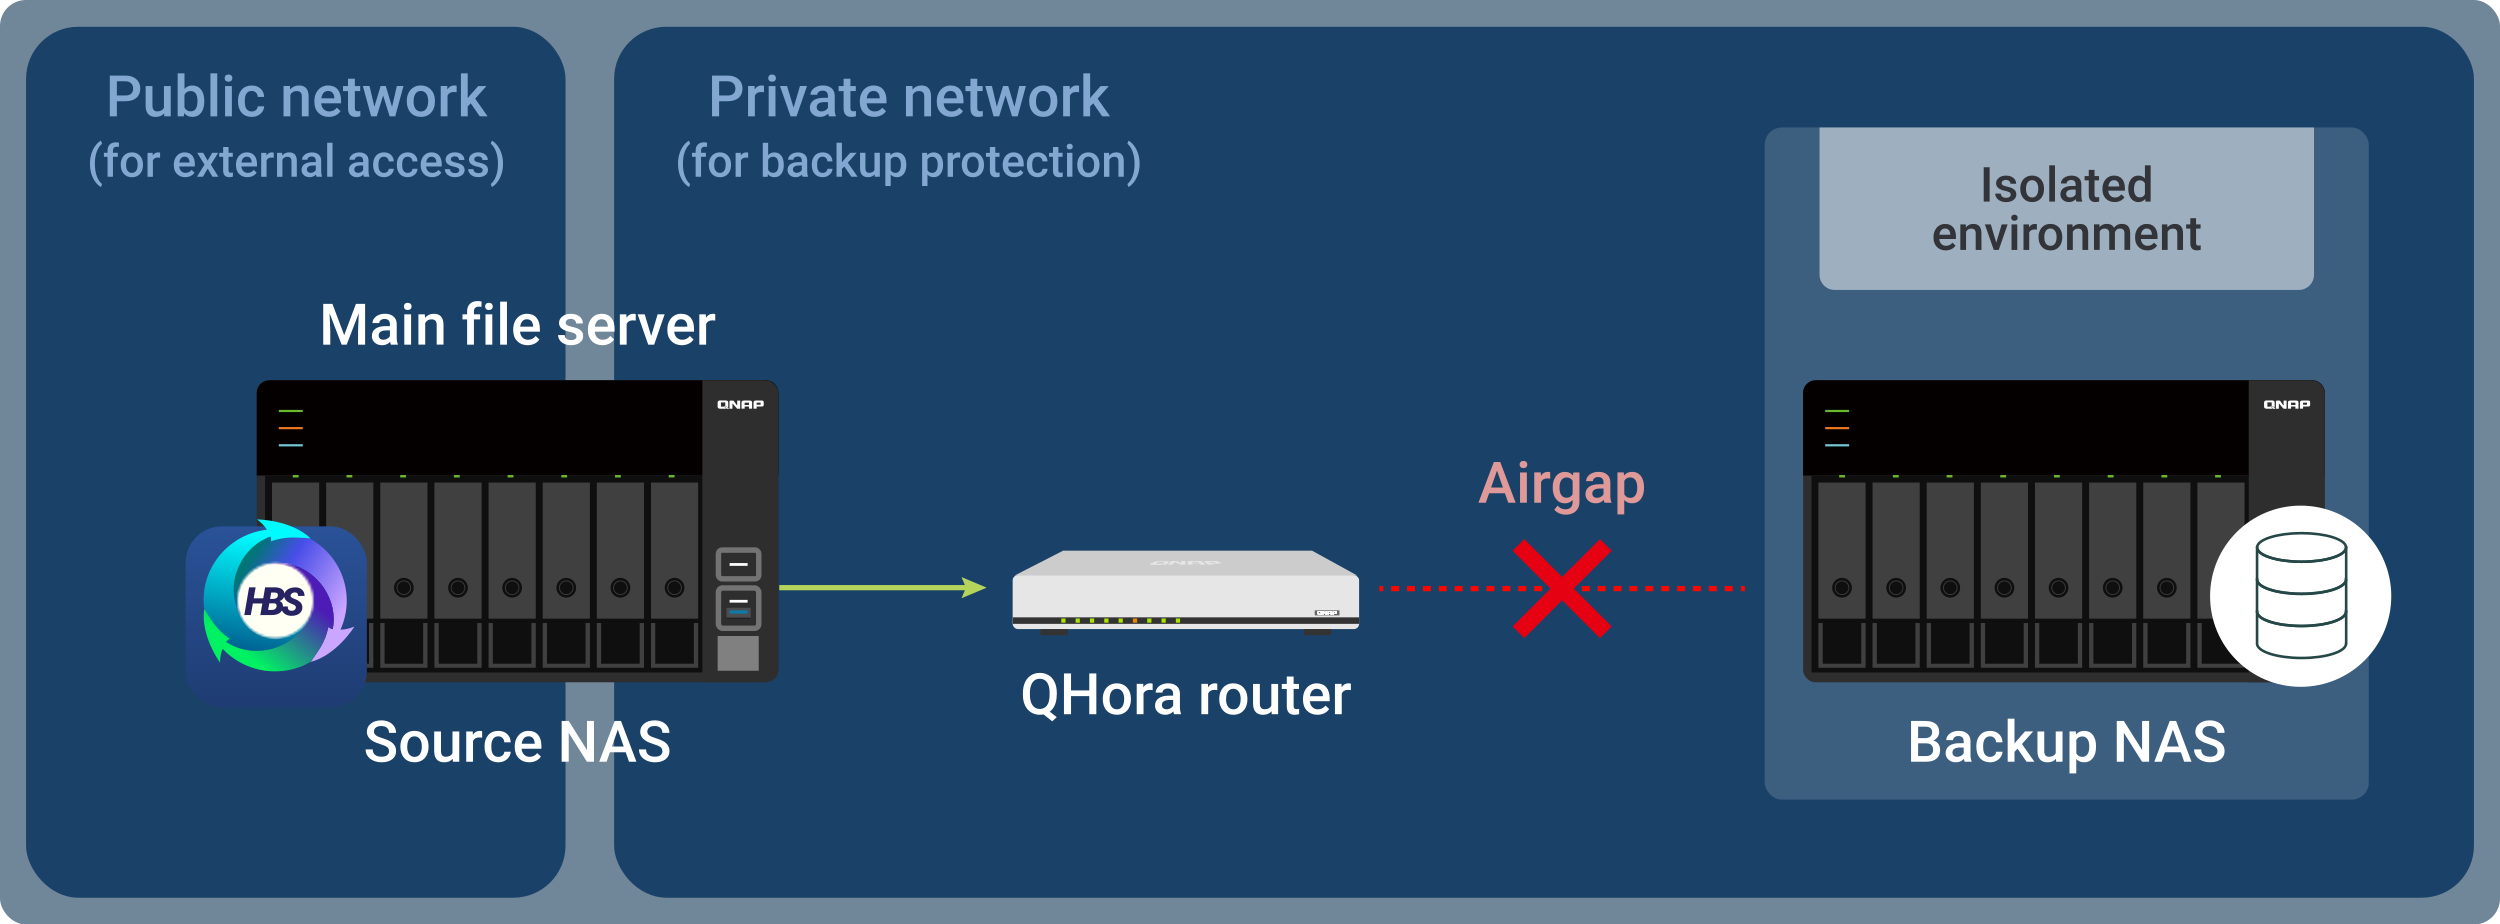 <?xml version="1.0" encoding="UTF-8"?>
<svg id="uuid-d48d3701-f286-4983-af27-68bfa77cd9a7" data-name="圖層 2" xmlns="http://www.w3.org/2000/svg" xmlns:xlink="http://www.w3.org/1999/xlink" viewBox="0 0 960 355">
  <defs>
    <linearGradient id="uuid-f1d0073d-f8a3-49b9-8270-72b7e07cb13c" data-name="未命名漸層 5" x1="269.35" y1="319.16" x2="269.35" y2="319.86" gradientTransform="translate(-26829 32190.95) scale(100 -100.03)" gradientUnits="userSpaceOnUse">
      <stop offset="0" stop-color="#1e3c72"/>
      <stop offset="1" stop-color="#2a5298"/>
    </linearGradient>
    <filter id="uuid-213b1601-58cc-4bd4-a1fe-fcb9b8e573c8" data-name="drop-shadow-1" filterUnits="userSpaceOnUse">
      <feOffset dx="0" dy="7"/>
      <feGaussianBlur result="uuid-c6bfabf2-3179-4f63-ba6a-5d6a19f73a49" stdDeviation="5"/>
      <feFlood flood-color="#000" flood-opacity=".3"/>
      <feComposite in2="uuid-c6bfabf2-3179-4f63-ba6a-5d6a19f73a49" operator="in"/>
      <feComposite in="SourceGraphic"/>
    </filter>
    <mask id="uuid-856334b5-579c-4e6c-9c2d-ff5311e3e09f" data-name="mask" x="71.3" y="196.5" width="68.88" height="68.27" maskUnits="userSpaceOnUse">
      <g id="uuid-7cb13659-471d-40fc-bd4d-d86d6dac8870" data-name="hbs-c">
        <path id="uuid-8aac86be-1c52-412d-9edf-7d3f78ec19df" data-name="hbs-b" d="M105.74,264.77c-19.02,0-34.44-15.28-34.44-34.13s15.42-34.13,34.44-34.13,34.44,15.28,34.44,34.13-15.42,34.13-34.44,34.13ZM105.74,245.04c8.03,0,14.54-6.45,14.54-14.41s-6.51-14.41-14.54-14.41-14.54,6.45-14.54,14.41,6.51,14.41,14.54,14.41Z" style="fill: #fff; fill-rule: evenodd; stroke-width: 0px;"/>
      </g>
    </mask>
    <linearGradient id="uuid-418bb1af-2e01-492c-bc9a-3b6bd8ca0906" data-name="未命名漸層 2" x1="268.74" y1="319.28" x2="269.19" y2="319.04" gradientTransform="translate(-22173.13 23495.54) scale(82.86 -72.91)" gradientUnits="userSpaceOnUse">
      <stop offset="0" stop-color="#007677"/>
      <stop offset=".34" stop-color="#474de8"/>
      <stop offset="1" stop-color="#cba6ff"/>
    </linearGradient>
    <linearGradient id="uuid-48e92ad4-b534-4cfc-bd10-dd1aa1364e77" data-name="未命名漸層 3" x1="267.99" y1="319.59" x2="267.93" y2="319.06" gradientTransform="translate(-15907.38 26901.75) scale(59.74 -83.53)" gradientUnits="userSpaceOnUse">
      <stop offset="0" stop-color="#00fbff"/>
      <stop offset="1" stop-color="#006291"/>
    </linearGradient>
    <linearGradient id="uuid-2dd67d99-79e3-4973-b39f-056ae7aabecb" data-name="未命名漸層 4" x1="268.36" y1="318.68" x2="268.7" y2="319.03" gradientTransform="translate(-19169.21 19286.68) scale(71.77 -59.74)" gradientUnits="userSpaceOnUse">
      <stop offset="0" stop-color="#00f262"/>
      <stop offset="1" stop-color="#4d1bb6"/>
    </linearGradient>
  </defs>
  <rect width="960" height="355" rx="10" ry="10" style="fill: #708699; stroke-width: 0px;"/>
  <g>
    <rect x="10" y="10.28" width="207.16" height="334.44" rx="20" ry="20" style="fill: #1a4268; stroke-width: 0px;"/>
    <rect x="235.82" y="10.28" width="714.18" height="334.44" rx="20" ry="20" style="fill: #1a4268; stroke-width: 0px;"/>
    <g>
      <g>
        <rect x="98.58" y="146.03" width="200.33" height="115.96" rx="4.64" ry="4.64" style="fill: #2e2e2f; stroke-width: 0px;"/>
        <path d="M298.9,182.61H98.58v-31.7c0-2.69,2.19-4.88,4.88-4.88h190.57c2.69,0,4.88,2.19,4.88,4.88v31.7h0Z" style="fill: #040000; stroke-width: 0px;"/>
        <path d="M269.7,146.03h23.9c2.93,0,5.31,2.29,5.31,5.11v105.74c0,2.82-2.38,5.11-5.31,5.11h-23.9v-115.96Z" style="fill: #2e2e2f; stroke-width: 0px;"/>
        <path d="M283.07,155.63s-.03.03-.06.03c0,0-.02,0-.04-.02-.2-.31-.98-1.38-1.23-1.72h0s0,0-.01-.01h0c-.06-.06-.15-.09-.26-.09h-.96c-.12,0-.21.04-.28.1-.06.07-.1.16-.1.28h0v2.75h1.13s0-1.45,0-1.88c0-.03.03-.07.11-.06,0,0,.03,0,.05.03.22.35,1.64,1.91,1.64,1.91h1.17v-3.13h-1.14v1.82h0ZM277.8,155.86c.38.24,1.05.72,1.27,1.13h.86c-.14-.25-.64-.87-2.12-1.13ZM293.09,153.97c-.12-.09-.31-.15-.56-.16h0-2.27c-.28,0-.51.06-.66.18-.16.12-.23.28-.24.48h0v.02h0v2.45h1.19v-.82h1.93c.52,0,.79-.21.79-.63v-1c0-.24-.06-.41-.19-.52h0ZM292.07,155.43h-1.52v-.81h1.52v.81ZM288.58,153.99c-.16-.12-.38-.18-.66-.18h-2.27c-.28,0-.51.06-.66.18-.16.12-.24.29-.24.5v2.45h1.19v-.84h1.67v.84h1.19v-2.45c0-.21-.08-.38-.23-.5h0ZM287.61,155.53h-1.67v-.91h1.67v.91ZM278.05,156.17h-1.21v-1.65h1.66v1.38c.5.16.84.36,1.08.55.04-.1.06-.2.06-.33v-1.52c0-.52-.31-.8-.92-.83h-2.12c-.69,0-1.03.28-1.03.83v1.52c0,.55.34.83,1.03.83h2.01c.1,0,.19,0,.27-.02-.18-.26-.53-.54-.84-.75h0Z" style="fill: #fff; stroke-width: 0px;"/>
        <g>
          <rect x="275.88" y="211.22" width="15.49" height="11.05" rx="1.39" ry="1.39" style="fill: none; stroke: #747374; stroke-miterlimit: 10; stroke-width: 2.09px;"/>
          <rect x="280.17" y="216.22" width="6.91" height="1.06" style="fill: #fff; stroke-width: 0px;"/>
          <g>
            <rect x="275.88" y="225.78" width="15.49" height="15.49" rx="1.64" ry="1.64" style="fill: none; stroke: #747374; stroke-miterlimit: 10; stroke-width: 2.09px;"/>
            <g>
              <rect x="278.98" y="233.39" width="9.28" height="4.48" style="fill: #4c4d4f; stroke-width: 0px;"/>
              <rect x="278.98" y="237.17" width="9.28" height=".7" style="fill: #1f2123; stroke-width: 0px;"/>
              <rect x="280.16" y="234.38" width="6.91" height="1.24" style="fill: #0d7aa9; stroke-width: 0px;"/>
            </g>
            <rect x="280.17" y="230.35" width="6.91" height="1.06" style="fill: #fff; stroke-width: 0px;"/>
          </g>
        </g>
        <rect x="101.79" y="182.61" width="167.91" height="75.63" style="fill: #0f0f0f; stroke-width: 0px;"/>
        <rect x="275.58" y="244.23" width="15.78" height="13.34" style="fill: gray; stroke-width: 0px;"/>
        <g>
          <rect x="146.03" y="185.3" width="18.12" height="52.27" style="fill: #404040; stroke-width: 0px;"/>
          <rect x="146.03" y="239.24" width="18.12" height="17.19" style="fill: #404040; stroke-width: 0px;"/>
          <circle cx="155.08" cy="225.69" r="2.47" style="fill: #0f0f0f; stroke-width: 0px;"/>
          <circle cx="155.08" cy="225.69" r="3.29" style="fill: none; stroke: #0f0f0f; stroke-miterlimit: 10;"/>
          <rect x="147.67" y="239.24" width="14.82" height="15.63" style="fill: #0f0f0f; stroke-width: 0px;"/>
        </g>
        <g>
          <rect x="166.82" y="185.3" width="18.12" height="52.27" style="fill: #404040; stroke-width: 0px;"/>
          <rect x="166.82" y="239.24" width="18.12" height="17.19" style="fill: #404040; stroke-width: 0px;"/>
          <circle cx="175.87" cy="225.69" r="2.47" style="fill: #0f0f0f; stroke-width: 0px;"/>
          <circle cx="175.87" cy="225.69" r="3.29" style="fill: none; stroke: #0f0f0f; stroke-miterlimit: 10;"/>
          <rect x="168.46" y="239.24" width="14.82" height="15.63" style="fill: #0f0f0f; stroke-width: 0px;"/>
        </g>
        <g>
          <rect x="104.45" y="185.3" width="18.12" height="52.27" style="fill: #404040; stroke-width: 0px;"/>
          <rect x="104.45" y="239.24" width="18.12" height="17.19" style="fill: #404040; stroke-width: 0px;"/>
          <circle cx="113.5" cy="225.69" r="2.47" style="fill: #0f0f0f; stroke-width: 0px;"/>
          <circle cx="113.5" cy="225.69" r="3.29" style="fill: none; stroke: #0f0f0f; stroke-miterlimit: 10;"/>
          <rect x="106.09" y="239.24" width="14.82" height="15.63" style="fill: #0f0f0f; stroke-width: 0px;"/>
        </g>
        <g>
          <rect x="125.24" y="185.3" width="18.12" height="52.27" style="fill: #404040; stroke-width: 0px;"/>
          <rect x="125.24" y="239.24" width="18.12" height="17.19" style="fill: #404040; stroke-width: 0px;"/>
          <circle cx="134.29" cy="225.69" r="2.47" style="fill: #0f0f0f; stroke-width: 0px;"/>
          <circle cx="134.29" cy="225.69" r="3.29" style="fill: none; stroke: #0f0f0f; stroke-miterlimit: 10;"/>
          <rect x="126.88" y="239.24" width="14.82" height="15.63" style="fill: #0f0f0f; stroke-width: 0px;"/>
        </g>
        <g>
          <rect x="187.61" y="185.3" width="18.12" height="52.27" style="fill: #404040; stroke-width: 0px;"/>
          <rect x="187.61" y="239.24" width="18.12" height="17.19" style="fill: #404040; stroke-width: 0px;"/>
          <circle cx="196.66" cy="225.69" r="2.47" style="fill: #0f0f0f; stroke-width: 0px;"/>
          <circle cx="196.66" cy="225.69" r="3.29" style="fill: none; stroke: #0f0f0f; stroke-miterlimit: 10;"/>
          <rect x="189.25" y="239.24" width="14.82" height="15.63" style="fill: #0f0f0f; stroke-width: 0px;"/>
        </g>
        <g>
          <rect x="208.4" y="185.3" width="18.12" height="52.27" style="fill: #404040; stroke-width: 0px;"/>
          <rect x="208.4" y="239.24" width="18.12" height="17.19" style="fill: #404040; stroke-width: 0px;"/>
          <circle cx="217.45" cy="225.69" r="2.47" style="fill: #0f0f0f; stroke-width: 0px;"/>
          <circle cx="217.45" cy="225.69" r="3.29" style="fill: none; stroke: #0f0f0f; stroke-miterlimit: 10;"/>
          <rect x="210.04" y="239.24" width="14.82" height="15.63" style="fill: #0f0f0f; stroke-width: 0px;"/>
        </g>
        <g>
          <rect x="229.19" y="185.3" width="18.12" height="52.27" style="fill: #404040; stroke-width: 0px;"/>
          <rect x="229.19" y="239.24" width="18.12" height="17.19" style="fill: #404040; stroke-width: 0px;"/>
          <circle cx="238.24" cy="225.69" r="2.47" style="fill: #0f0f0f; stroke-width: 0px;"/>
          <circle cx="238.24" cy="225.69" r="3.29" style="fill: none; stroke: #0f0f0f; stroke-miterlimit: 10;"/>
          <rect x="230.83" y="239.24" width="14.82" height="15.63" style="fill: #0f0f0f; stroke-width: 0px;"/>
        </g>
        <g>
          <rect x="249.98" y="185.3" width="18.12" height="52.27" style="fill: #404040; stroke-width: 0px;"/>
          <rect x="249.98" y="239.24" width="18.12" height="17.19" style="fill: #404040; stroke-width: 0px;"/>
          <circle cx="259.03" cy="225.69" r="2.47" style="fill: #0f0f0f; stroke-width: 0px;"/>
          <circle cx="259.03" cy="225.69" r="3.29" style="fill: none; stroke: #0f0f0f; stroke-miterlimit: 10;"/>
          <rect x="251.62" y="239.24" width="14.82" height="15.63" style="fill: #0f0f0f; stroke-width: 0px;"/>
        </g>
      </g>
      <g>
        <rect x="153.68" y="182.42" width="2.24" height=".93" style="fill: #6ab82d; stroke-width: 0px;"/>
        <rect x="133.05" y="182.42" width="2.24" height=".93" style="fill: #6ab82d; stroke-width: 0px;"/>
        <rect x="112.43" y="182.42" width="2.24" height=".93" style="fill: #6ab82d; stroke-width: 0px;"/>
        <rect x="174.3" y="182.42" width="2.24" height=".93" style="fill: #6ab82d; stroke-width: 0px;"/>
        <rect x="194.92" y="182.42" width="2.24" height=".93" style="fill: #6ab82d; stroke-width: 0px;"/>
        <rect x="215.54" y="182.42" width="2.24" height=".93" style="fill: #6ab82d; stroke-width: 0px;"/>
        <rect x="236.17" y="182.42" width="2.24" height=".93" style="fill: #6ab82d; stroke-width: 0px;"/>
        <rect x="256.79" y="182.42" width="2.24" height=".93" style="fill: #6ab82d; stroke-width: 0px;"/>
      </g>
      <g>
        <rect x="107.06" y="170.57" width="9.2" height=".85" style="fill: #72c8d5; stroke-width: 0px;"/>
        <rect x="107.06" y="163.98" width="9.2" height=".85" style="fill: #ee761c; stroke-width: 0px;"/>
        <rect x="107.06" y="157.39" width="9.2" height=".85" style="fill: #6ab82d; stroke-width: 0px;"/>
      </g>
    </g>
    <g id="uuid-8897ddff-9f39-4dd2-8ed0-b0fc2d6d85ae" data-name="Networking-0128-flat-QHora-301W">
      <g>
        <polygon points="521.13 220.98 389.63 220.98 408.23 211.46 503.83 211.46 521.13 220.98" style="fill: #ccc; stroke-width: 0px;"/>
        <rect x="388.86" y="220.86" width="133.04" height="20.71" rx="2" ry="2" style="fill: #e6e6e6; stroke-width: 0px;"/>
        <g>
          <path d="M462.92,216.83h-1.99l-.38-.45h-2.66l.19.45h-1.9l-.19-1.15c0-.08.09-.12.28-.21.19-.04.47-.08.85-.08h3.04c.38,0,.66.04.95.08.29.04.47.12.57.21l1.23,1.15ZM460.36,216.13l-.29-.37h-2.37l.19.37h2.47Z" style="fill: #e6e6e6; stroke-width: 0px;"/>
          <path d="M467.19,215.47c-.29-.04-.57-.04-.85-.04h-3.04c-.38,0-.66.04-.76.08-.19.04-.19.12-.1.16l1.42,1.15h1.99l-.66-.41h3.04c.85,0,1.04-.08.57-.29l-.95-.41c-.19-.12-.38-.21-.66-.25M466.91,216.09h-2.28l-.57-.33h2.18l.66.33Z" style="fill: #e6e6e6; stroke-width: 0px;"/>
          <path d="M453.9,215.43h-.29l-.09.74h-.19c-.29-.12-1.23-.58-1.52-.7-.09-.04-.19-.04-.29-.04h-1.33c-.19,0-.29,0-.38.04-.09.04-.19.04-.19.08l-1.14,1.27h1.9s.47-.74.57-.9c0,0,.1-.04.19-.04h.09c.19.16,2.18.95,2.18.95h1.8l-.09-1.4h-1.23Z" style="fill: #e6e6e6; stroke-width: 0px;"/>
          <path d="M445.65,216.46s0-.04,0,0h-1.99l1.23-.74h2.37l-.76.62c.66.08,1.14.16,1.42.29.1-.04.19-.12.29-.16l.66-.66c.19-.21-.1-.29-.95-.33h-2.75c-.95,0-1.61.08-1.99.33l-1.33.66c-.57.29-.29.45.85.45h3.8c-.19-.21-.47-.37-.85-.45" style="fill: #e6e6e6; stroke-width: 0px;"/>
          <path d="M445.36,216.25c.38.12,1.23.37,1.33.58h1.42c-.19-.12-.57-.45-2.75-.58" style="fill: #e6e6e6; stroke-width: 0px;"/>
        </g>
        <line x1="388.91" y1="238.31" x2="521.91" y2="238.31" style="fill: none; stroke: #333; stroke-miterlimit: 10; stroke-width: 2.5px;"/>
        <rect x="504.86" y="234.36" width="9.5" height="1.96" rx=".1" ry=".1" style="fill: #666; stroke-width: 0px;"/>
        <rect x="407.54" y="237.5" width="1.62" height="1.62" style="fill: #abe200; stroke-width: 0px;"/>
        <rect x="413.04" y="237.5" width="1.62" height="1.62" style="fill: #abe200; stroke-width: 0px;"/>
        <rect x="418.54" y="237.5" width="1.62" height="1.62" style="fill: #abe200; stroke-width: 0px;"/>
        <rect x="424.04" y="237.5" width="1.62" height="1.62" style="fill: #abe200; stroke-width: 0px;"/>
        <rect x="429.54" y="237.5" width="1.62" height="1.62" style="fill: #abe200; stroke-width: 0px;"/>
        <rect x="435.03" y="237.5" width="1.62" height="1.62" style="fill: #e88606; stroke-width: 0px;"/>
        <rect x="440.53" y="237.5" width="1.62" height="1.62" style="fill: #abe200; stroke-width: 0px;"/>
        <rect x="446.03" y="237.5" width="1.62" height="1.62" style="fill: #abe200; stroke-width: 0px;"/>
        <rect x="451.53" y="237.5" width="1.62" height="1.62" style="fill: #abe200; stroke-width: 0px;"/>
        <path d="M399.55,241.56h10.53v1.87c0,.28-.23.5-.5.5h-9.53c-.28,0-.5-.23-.5-.5v-1.87h0Z" style="fill: #333; stroke-width: 0px;"/>
        <path d="M500.72,241.56h10.53v1.88c0,.28-.22.5-.5.5h-9.54c-.28,0-.5-.22-.5-.5v-1.88h0Z" style="fill: #333; stroke-width: 0px;"/>
        <g>
          <path d="M511.45,236h-.5v-.35h-.7v.35h-.5v-1.03c0-.09.03-.16.1-.21.06-.05.16-.08.28-.08h.95c.12,0,.21.03.28.08.06.05.1.12.1.21v1.03h0ZM510.95,235.41h0v-.38h-.7v.38h.7Z" style="fill: #fff; fill-rule: evenodd; stroke-width: 0px;"/>
          <path d="M511.45,236h-.5v-.35h-.7v.35h-.5v-1.03c0-.09.03-.16.1-.21.06-.05.16-.08.28-.08h.95c.12,0,.21.03.28.08.06.05.1.12.1.21v1.03h0ZM510.95,235.41h0v-.38h-.7v.38h.7Z" style="fill: #fff; fill-rule: evenodd; stroke-width: 0px;"/>
          <path d="M511.45,236h-.5v-.35h-.7v.35h-.5v-1.03c0-.09.03-.16.1-.21.06-.05.16-.08.28-.08h.95c.12,0,.21.03.28.08.06.05.1.12.1.21v1.03h0ZM510.95,235.41h0v-.38h-.7v.38h.7Z" style="fill: #fff; fill-rule: evenodd; stroke-width: 0px;"/>
          <path d="M511.45,236h-.5v-.35h-.7v.35h-.5v-1.03c0-.09.03-.16.1-.21.06-.05.16-.08.28-.08h.95c.12,0,.21.03.28.08.06.05.1.12.1.21v1.03h0ZM510.95,235.41h0v-.38h-.7v.38h.7Z" style="fill: #fff; fill-rule: evenodd; stroke-width: 0px;"/>
          <path d="M511.45,236h-.5v-.35h-.7v.35h-.5v-1.03c0-.09.03-.16.1-.21.06-.05.16-.08.28-.08h.95c.12,0,.21.03.28.08.06.05.1.12.1.21v1.03h0ZM510.95,235.41h0v-.38h-.7v.38h.7Z" style="fill: #fff; fill-rule: evenodd; stroke-width: 0px;"/>
          <path d="M513.25,234.76c-.05-.04-.13-.06-.23-.07h0s-.02,0-.02,0c0,0,0,0-.01,0h-.89s-.03,0-.03,0c-.12,0-.21.03-.28.08-.06.05-.1.12-.1.2h0s0,0,0,0h0v1.03h.5v-.34h.81c.22,0,.33-.09.33-.27v-.42c0-.1-.03-.17-.08-.22h0ZM512.82,235.37h-.64v-.34h.64v.34Z" style="fill: #fff; fill-rule: evenodd; stroke-width: 0px;"/>
          <path d="M513.25,234.76c-.05-.04-.13-.06-.23-.07h0s-.02,0-.02,0c0,0,0,0-.01,0h-.89s-.03,0-.03,0c-.12,0-.21.03-.28.08-.06.05-.1.12-.1.2h0s0,0,0,0h0v1.03h.5v-.34h.81c.22,0,.33-.09.33-.27v-.42c0-.1-.03-.17-.08-.22h0ZM512.82,235.37h-.64v-.34h.64v.34Z" style="fill: #fff; fill-rule: evenodd; stroke-width: 0px;"/>
          <path d="M513.25,234.76c-.05-.04-.13-.06-.23-.07h0s-.02,0-.02,0c0,0,0,0-.01,0h-.89s-.03,0-.03,0c-.12,0-.21.03-.28.08-.06.05-.1.12-.1.2h0s0,0,0,0h0v1.03h.5v-.34h.81c.22,0,.33-.09.33-.27v-.42c0-.1-.03-.17-.08-.22h0ZM512.82,235.37h-.64v-.34h.64v.34Z" style="fill: #fff; fill-rule: evenodd; stroke-width: 0px;"/>
          <path d="M513.25,234.76c-.05-.04-.13-.06-.23-.07h0s-.02,0-.02,0c0,0,0,0-.01,0h-.89s-.03,0-.03,0c-.12,0-.21.03-.28.08-.06.05-.1.12-.1.2h0s0,0,0,0h0v1.03h.5v-.34h.81c.22,0,.33-.09.33-.27v-.42c0-.1-.03-.17-.08-.22h0ZM512.82,235.37h-.64v-.34h.64v.34Z" style="fill: #fff; fill-rule: evenodd; stroke-width: 0px;"/>
          <path d="M513.25,234.76c-.05-.04-.13-.06-.23-.07h0s-.02,0-.02,0c0,0,0,0-.01,0h-.89s-.03,0-.03,0c-.12,0-.21.03-.28.08-.06.05-.1.12-.1.2h0s0,0,0,0h0v1.03h.5v-.34h.81c.22,0,.33-.09.33-.27v-.42c0-.1-.03-.17-.08-.22h0ZM512.82,235.37h-.64v-.34h.64v.34Z" style="fill: #fff; fill-rule: evenodd; stroke-width: 0px;"/>
          <path d="M509.11,234.69h-.07v.73s-.01.01-.03.01c0,0,0,0-.02,0-.08-.13-.41-.54-.51-.69,0,0,0,0,0,0h0s0,0,0,0c0,0,0,0,0,0-.03-.02-.06-.04-.11-.04h-.4c-.05,0-.09.01-.12.04-.03.03-.04.07-.04.12h0v1.15h.47s0-.61,0-.79c0-.01.01-.03.05-.02,0,0,.01,0,.02.01.09.15.69.8.69.8h.49v-1.31h-.41Z" style="fill: #fff; fill-rule: evenodd; stroke-width: 0px;"/>
          <path d="M509.11,234.69h-.07v.73s-.01.01-.03.01c0,0,0,0-.02,0-.08-.13-.41-.54-.51-.69,0,0,0,0,0,0h0s0,0,0,0c0,0,0,0,0,0-.03-.02-.06-.04-.11-.04h-.4c-.05,0-.09.01-.12.04-.03.03-.04.07-.04.12h0v1.15h.47s0-.61,0-.79c0-.01.01-.03.05-.02,0,0,.01,0,.02.01.09.15.69.8.69.8h.49v-1.31h-.41Z" style="fill: #fff; fill-rule: evenodd; stroke-width: 0px;"/>
          <path d="M509.11,234.69h-.07v.73s-.01.01-.03.01c0,0,0,0-.02,0-.08-.13-.41-.54-.51-.69,0,0,0,0,0,0h0s0,0,0,0c0,0,0,0,0,0-.03-.02-.06-.04-.11-.04h-.4c-.05,0-.09.01-.12.04-.03.03-.04.07-.04.12h0v1.15h.47s0-.61,0-.79c0-.01.01-.03.05-.02,0,0,.01,0,.02.01.09.15.69.8.69.8h.49v-1.31h-.41Z" style="fill: #fff; fill-rule: evenodd; stroke-width: 0px;"/>
          <path d="M509.11,234.69h-.07v.73s-.01.01-.03.01c0,0,0,0-.02,0-.08-.13-.41-.54-.51-.69,0,0,0,0,0,0h0s0,0,0,0c0,0,0,0,0,0-.03-.02-.06-.04-.11-.04h-.4c-.05,0-.09.01-.12.04-.03.03-.04.07-.04.12h0v1.15h.47s0-.61,0-.79c0-.01.01-.03.05-.02,0,0,.01,0,.02.01.09.15.69.8.69.8h.49v-1.31h-.41Z" style="fill: #fff; fill-rule: evenodd; stroke-width: 0px;"/>
          <path d="M509.11,234.69h-.07v.73s-.01.01-.03.01c0,0,0,0-.02,0-.08-.13-.41-.54-.51-.69,0,0,0,0,0,0h0s0,0,0,0c0,0,0,0,0,0-.03-.02-.06-.04-.11-.04h-.4c-.05,0-.09.01-.12.04-.03.03-.04.07-.04.12h0v1.15h.47s0-.61,0-.79c0-.01.01-.03.05-.02,0,0,.01,0,.02.01.09.15.69.8.69.8h.49v-1.31h-.41Z" style="fill: #fff; fill-rule: evenodd; stroke-width: 0px;"/>
          <path d="M506.98,235.7s-.01-.01-.02-.02h-.52v-.69h.7v.59c.21.07.35.15.45.23.02-.04.03-.09.03-.15v-.64c0-.22-.13-.34-.39-.35h0s-.04,0-.04,0c0,0,0,0,0,0h0s-.84,0-.84,0c-.29,0-.43.12-.43.35v.64c0,.23.14.35.43.35h.84s.09,0,.12,0c-.07-.1-.2-.21-.32-.3Z" style="fill: #fff; fill-rule: evenodd; stroke-width: 0px;"/>
          <path d="M506.98,235.7s-.01-.01-.02-.02h-.52v-.69h.7v.59c.21.07.35.15.45.23.02-.04.03-.09.03-.15v-.64c0-.22-.13-.34-.39-.35h0s-.04,0-.04,0c0,0,0,0,0,0h0s-.84,0-.84,0c-.29,0-.43.12-.43.35v.64c0,.23.14.35.43.35h.84s.09,0,.12,0c-.07-.1-.2-.21-.32-.3Z" style="fill: #fff; fill-rule: evenodd; stroke-width: 0px;"/>
          <path d="M506.98,235.7s-.01-.01-.02-.02h-.52v-.69h.7v.59c.21.07.35.15.45.23.02-.04.03-.09.03-.15v-.64c0-.22-.13-.34-.39-.35h0s-.04,0-.04,0c0,0,0,0,0,0h0s-.84,0-.84,0c-.29,0-.43.12-.43.35v.64c0,.23.14.35.43.35h.84s.09,0,.12,0c-.07-.1-.2-.21-.32-.3Z" style="fill: #fff; fill-rule: evenodd; stroke-width: 0px;"/>
          <path d="M506.98,235.7s-.01-.01-.02-.02h-.52v-.69h.7v.59c.21.07.35.15.45.23.02-.04.03-.09.03-.15v-.64c0-.22-.13-.34-.39-.35h0s-.04,0-.04,0c0,0,0,0,0,0h0s-.84,0-.84,0c-.29,0-.43.12-.43.35v.64c0,.23.14.35.43.35h.84s.09,0,.12,0c-.07-.1-.2-.21-.32-.3Z" style="fill: #fff; fill-rule: evenodd; stroke-width: 0px;"/>
          <path d="M506.98,235.7s-.01-.01-.02-.02h-.52v-.69h.7v.59c.21.07.35.15.45.23.02-.04.03-.09.03-.15v-.64c0-.22-.13-.34-.39-.35h0s-.04,0-.04,0c0,0,0,0,0,0h0s-.84,0-.84,0c-.29,0-.43.12-.43.35v.64c0,.23.14.35.43.35h.84s.09,0,.12,0c-.07-.1-.2-.21-.32-.3Z" style="fill: #fff; fill-rule: evenodd; stroke-width: 0px;"/>
          <path d="M506.81,235.54c.16.1.44.3.54.48h.36c-.06-.11-.27-.37-.89-.48Z" style="fill: #fff; fill-rule: evenodd; stroke-width: 0px;"/>
          <path d="M506.81,235.54c.16.1.44.3.54.48h.36c-.06-.11-.27-.37-.89-.48Z" style="fill: #fff; fill-rule: evenodd; stroke-width: 0px;"/>
          <path d="M506.81,235.54c.16.1.44.3.54.48h.36c-.06-.11-.27-.37-.89-.48Z" style="fill: #fff; fill-rule: evenodd; stroke-width: 0px;"/>
          <path d="M506.81,235.54c.16.1.44.3.54.48h.36c-.06-.11-.27-.37-.89-.48Z" style="fill: #fff; fill-rule: evenodd; stroke-width: 0px;"/>
          <path d="M506.81,235.54c.16.1.44.3.54.48h.36c-.06-.11-.27-.37-.89-.48Z" style="fill: #fff; fill-rule: evenodd; stroke-width: 0px;"/>
        </g>
      </g>
    </g>
    <g>
      <line x1="529.66" y1="226.03" x2="531.16" y2="226.03" style="fill: none; stroke: #fb0700; stroke-miterlimit: 10; stroke-width: 2px;"/>
      <line x1="534.21" y1="226.03" x2="667.01" y2="226.03" style="fill: none; stroke: #fb0700; stroke-dasharray: 0 0 3.05 3.05; stroke-miterlimit: 10; stroke-width: 2px;"/>
      <line x1="668.54" y1="226.03" x2="670.04" y2="226.03" style="fill: none; stroke: #fb0700; stroke-miterlimit: 10; stroke-width: 2px;"/>
    </g>
    <polygon points="618.87 211.48 614.39 207.01 599.85 221.55 585.3 207.01 580.83 211.48 595.37 226.03 580.83 240.57 585.3 245.05 599.85 230.51 614.39 245.05 618.87 240.57 604.32 226.03 618.87 211.48" style="fill: #e50012; stroke-width: 0px;"/>
    <g>
      <line x1="299.25" y1="225.66" x2="372.3" y2="225.66" style="fill: none; stroke: #b5d45c; stroke-miterlimit: 10; stroke-width: 2px;"/>
      <polygon points="369.21 229.73 370.94 225.66 369.21 221.59 378.87 225.66 369.21 229.73" style="fill: #b5d45c; stroke-width: 0px;"/>
    </g>
    <g id="uuid-c4aeda34-9a55-4490-8bdb-59113ae08c06" data-name="QPKG-0011-HBS 3 Hybrid Backup Sync">
      <g>
        <rect x="71.3" y="195.12" width="69.58" height="69.6" rx="13.92" ry="13.92" style="fill: url(#uuid-f1d0073d-f8a3-49b9-8270-72b7e07cb13c); filter: url(#uuid-213b1601-58cc-4bd4-a1fe-fcb9b8e573c8); stroke-width: 0px;"/>
        <ellipse cx="105.93" cy="230.45" rx="15.18" ry="15.05" style="fill: #fffff3; stroke-width: 0px;"/>
        <g style="mask: url(#uuid-856334b5-579c-4e6c-9c2d-ff5311e3e09f);">
          <g>
            <path d="M78.43,227.7c.47-4.32,2-8.6,4.68-12.47,7.77-11.24,23.04-15.02,35.24-8.73,13.15,6.79,18.24,22.36,12.41,35.24,1.61.12,3.6-.46,5.33-1.12,0,0-6.71,10.91-16.82,13.57,3.13-4.67,5.49-7.19,6.82-13.41,1.14.87,1.69.81,1.69.81,1.04-5.14-.08-10.99-3.55-16.01-6.28-9.09-17.86-12.05-25.87-6.62-5.81,3.94-8.41,10.21-5.56,17.08,1.24,3.01,2.93,4.57,5.56,6.21l-19.93-14.55Z" style="fill: url(#uuid-418bb1af-2e01-492c-bc9a-3b6bd8ca0906); stroke-width: 0px;"/>
            <path d="M117.45,255.06c-4,1.83-8.52,2.75-13.29,2.47-13.82-.79-25.06-11.8-25.92-25.4-.93-14.67,9.97-27.03,24.21-28.73-.74-1.43-2.27-2.81-3.74-3.95,0,0,12.98.06,20.56,7.27-5.69-.25-9.11-.94-15.22,1.13.16-1.42-.18-1.85-.18-1.85-5.02,1.77-9.52,5.74-12.09,11.28-4.65,10.02-1.2,21.38,7.69,25.37,6.45,2.89,13.26,1.86,17.76-4.09,1.97-2.61,2.45-4.84,2.51-7.93l-2.3,24.43Z" style="fill: url(#uuid-48e92ad4-b534-4cfc-bd10-dd1aa1364e77); stroke-width: 0px;"/>
            <path d="M126.09,240.76c1.14.87,1.69.81,1.69.81,1.04-5.14-.08-10.99-3.55-16.01-5.51-7.98-15.12-11.24-22.81-8.22,1.23-.43,2.54-.64,4.14-.63,7.49.07,12.31,4.89,13.71,11.72.22,1.05.31,2.1.31,3.14h0c0,.37-.01.73-.04,1.09h0c-.04.56-.12,1.11-.22,1.66h0c-1.33,7.19-7.66,13.42-16.25,15.16-6.02,1.22-11.89-.03-16.27-2.98,0,0,.16-.52,1.41-1.23-5.26-3.64-6.7-6.77-9.81-11.44-.02.14-.03.27-.05.41h0c-1.2,10.13,6.13,20.23,6.13,20.23.07-1.84.3-3.87,1.03-5.3,6.98,7.43,17.44,10.24,27.02,7.75-.67.17-1.35.31-2.04.43.69-.12,1.37-.26,2.04-.43,1.64-.43,3.26-1.01,4.83-1.75.65-.31,1.3-.65,1.93-1.02,3.12-4.64,5.46-7.17,6.79-13.37" style="fill: url(#uuid-2dd67d99-79e3-4973-b39f-056ae7aabecb); stroke-width: 0px;"/>
          </g>
        </g>
        <path d="M109.24,227.91c.1-.33.27-.63.49-.91.38-.47.89-.83,1.56-1.09.66-.26,1.39-.38,2.17-.37,1.05.02,1.9.33,2.54.92.64.59.96,1.39.95,2.39h-2.49c.01-.41-.07-.74-.26-.98-.19-.25-.5-.37-.93-.38-.42,0-.79.09-1.11.29-.32.2-.51.48-.57.83-.09.49.27.89,1.09,1.2.82.31,1.41.58,1.78.8,1.17.7,1.71,1.64,1.64,2.82-.04.61-.24,1.15-.59,1.62-.36.46-.85.82-1.48,1.07-.63.25-1.34.38-2.13.37-.58,0-1.11-.1-1.6-.27-.49-.17-.91-.42-1.27-.75-.33-.31-.59-.66-.76-1.06-.2.37-.48.68-.83.94-.74.56-1.76.83-3.05.83h-4.42l.77-4.45h-3.65l-.78,4.45h-2.5l1.84-10.65h2.51l-.74,4.23h3.66l.73-4.23h2.49,0s1.04,0,1.04,0c1.34,0,2.33.26,2.99.76.53.4.83.94.89,1.6ZM109.12,229.09c-.24.78-.81,1.35-1.73,1.72.41.15.74.41.97.79.22.36.32.78.3,1.28h1.85c-.03.55.08.96.31,1.24.24.28.64.42,1.21.42.42,0,.77-.1,1.05-.29.28-.19.45-.46.52-.8.11-.55-.19-.98-.89-1.28l-1.2-.5c-1.46-.66-2.26-1.52-2.39-2.59ZM103.41,231.66l-.45,2.55h1.5c.47,0,.86-.11,1.17-.34.31-.23.5-.54.56-.92.14-.81-.18-1.24-.94-1.28h-1.84ZM103.7,229.98h1.18c1.09-.02,1.7-.43,1.83-1.24.12-.8-.3-1.2-1.24-1.21h-1.33s-.43,2.45-.43,2.45Z" style="fill: #272262; stroke-width: 0px;"/>
      </g>
    </g>
    <g>
      <path d="M405.78,266.83c0,1.48-.23,2.77-.7,3.86s-1.13,1.95-1.97,2.59l2.69,2.1-1.76,1.59-3.33-2.64c-.44.09-.91.14-1.41.14-1.26,0-2.39-.31-3.38-.93-.99-.62-1.76-1.5-2.3-2.65-.54-1.15-.82-2.47-.82-3.97v-.88c0-1.53.27-2.88.81-4.04.54-1.17,1.31-2.06,2.29-2.68.99-.62,2.11-.93,3.38-.93s2.43.31,3.42.92c.99.61,1.75,1.5,2.29,2.65.54,1.15.81,2.49.82,4.02v.87ZM403.05,266.02c0-1.76-.33-3.1-.99-4.01-.66-.91-1.59-1.37-2.8-1.37s-2.09.46-2.75,1.38c-.66.92-1,2.22-1.02,3.9v.92c0,1.69.33,3.02,1,3.97.66.95,1.59,1.43,2.79,1.43s2.14-.46,2.79-1.38c.65-.92.97-2.26.97-4.02v-.82Z" style="fill: #fff; stroke-width: 0px;"/>
      <path d="M420.99,274.26h-2.71v-6.95h-7v6.95h-2.72v-15.66h2.72v6.52h7v-6.52h2.71v15.66Z" style="fill: #fff; stroke-width: 0px;"/>
      <path d="M423.46,268.33c0-1.14.23-2.17.68-3.08.45-.92,1.09-1.62,1.9-2.11.82-.49,1.76-.74,2.82-.74,1.57,0,2.85.5,3.82,1.52s1.51,2.35,1.59,4.02v.61c.01,1.15-.21,2.17-.65,3.08s-1.07,1.6-1.89,2.1-1.77.74-2.85.74c-1.64,0-2.96-.55-3.94-1.64s-1.48-2.55-1.48-4.37v-.13ZM426.07,268.55c0,1.2.25,2.14.74,2.81s1.18,1.02,2.07,1.02,1.57-.34,2.06-1.03c.49-.69.74-1.7.74-3.02,0-1.18-.25-2.11-.76-2.8-.51-.69-1.19-1.03-2.06-1.03s-1.53.34-2.03,1.02-.75,1.69-.75,3.04Z" style="fill: #fff; stroke-width: 0px;"/>
      <path d="M442.59,265c-.34-.06-.7-.09-1.06-.09-1.2,0-2,.46-2.42,1.38v7.96h-2.61v-11.64h2.5l.06,1.3c.63-1.01,1.51-1.52,2.62-1.52.37,0,.68.05.93.15v2.45Z" style="fill: #fff; stroke-width: 0px;"/>
      <path d="M450.87,274.26c-.12-.22-.22-.58-.3-1.09-.83.87-1.85,1.3-3.06,1.3s-2.12-.33-2.86-1-1.11-1.49-1.11-2.47c0-1.24.46-2.19,1.38-2.86.92-.66,2.24-1,3.95-1h1.6v-.76c0-.6-.17-1.08-.51-1.45-.34-.36-.85-.54-1.54-.54-.6,0-1.08.15-1.46.45-.38.3-.57.68-.57,1.13h-2.61c0-.64.21-1.24.63-1.79.42-.56,1-.99,1.73-1.31.73-.32,1.54-.47,2.44-.47,1.36,0,2.45.34,3.26,1.03.81.68,1.23,1.65,1.25,2.89v5.25c0,1.05.15,1.88.44,2.51v.18h-2.67ZM448,272.37c.52,0,1-.12,1.46-.38s.8-.59,1.03-1.01v-2.19h-1.41c-.97,0-1.7.17-2.18.5-.49.34-.73.81-.73,1.43,0,.5.17.9.5,1.2s.78.45,1.34.45Z" style="fill: #fff; stroke-width: 0px;"/>
      <path d="M467.42,265c-.34-.06-.7-.09-1.06-.09-1.2,0-2,.46-2.42,1.38v7.96h-2.61v-11.64h2.5l.06,1.3c.63-1.01,1.51-1.52,2.62-1.52.37,0,.68.05.93.15v2.45Z" style="fill: #fff; stroke-width: 0px;"/>
      <path d="M468.19,268.33c0-1.14.23-2.17.68-3.08.45-.92,1.09-1.62,1.9-2.11.82-.49,1.76-.74,2.82-.74,1.57,0,2.85.5,3.82,1.52.98,1.01,1.51,2.35,1.59,4.02v.61c.01,1.15-.21,2.17-.65,3.08-.44.9-1.07,1.6-1.89,2.1-.82.5-1.77.74-2.85.74-1.64,0-2.96-.55-3.94-1.64s-1.48-2.55-1.48-4.37v-.13ZM470.81,268.55c0,1.2.25,2.14.74,2.81.5.68,1.18,1.02,2.07,1.02s1.57-.34,2.06-1.03c.49-.69.74-1.7.74-3.02,0-1.18-.25-2.11-.76-2.8-.5-.69-1.19-1.03-2.06-1.03s-1.53.34-2.03,1.02c-.5.68-.75,1.69-.75,3.04Z" style="fill: #fff; stroke-width: 0px;"/>
      <path d="M488.28,273.12c-.77.9-1.86,1.36-3.27,1.36-1.26,0-2.22-.37-2.87-1.11-.65-.74-.97-1.81-.97-3.21v-7.54h2.61v7.51c0,1.48.61,2.22,1.84,2.22s2.13-.46,2.57-1.37v-8.36h2.61v11.64h-2.46l-.06-1.14Z" style="fill: #fff; stroke-width: 0px;"/>
      <path d="M496.75,259.79v2.83h2.05v1.94h-2.05v6.5c0,.45.09.77.26.96s.49.3.94.3c.3,0,.61-.04.91-.11v2.02c-.59.17-1.17.25-1.72.25-2.01,0-3.01-1.11-3.01-3.32v-6.59h-1.92v-1.94h1.92v-2.83h2.61Z" style="fill: #fff; stroke-width: 0px;"/>
      <path d="M505.92,274.47c-1.66,0-3-.52-4.03-1.57-1.03-1.04-1.54-2.43-1.54-4.17v-.32c0-1.16.22-2.2.67-3.11.45-.92,1.08-1.63,1.89-2.14.81-.51,1.71-.76,2.71-.76,1.58,0,2.81.5,3.67,1.52s1.3,2.44,1.3,4.29v1.05h-7.61c.08.96.4,1.72.96,2.28.56.56,1.27.84,2.12.84,1.2,0,2.17-.48,2.93-1.45l1.41,1.34c-.47.7-1.09,1.24-1.87,1.62-.78.38-1.65.58-2.62.58ZM505.61,264.5c-.72,0-1.3.25-1.74.75-.44.5-.72,1.2-.84,2.1h4.98v-.19c-.06-.88-.29-1.54-.7-1.99-.41-.45-.98-.67-1.7-.67Z" style="fill: #fff; stroke-width: 0px;"/>
      <path d="M518.71,265c-.34-.06-.7-.09-1.06-.09-1.2,0-2,.46-2.42,1.38v7.96h-2.61v-11.64h2.5l.06,1.3c.63-1.01,1.51-1.52,2.62-1.52.37,0,.68.05.93.15v2.45Z" style="fill: #fff; stroke-width: 0px;"/>
    </g>
    <g>
      <path d="M577.89,189.41h-6.07l-1.27,3.65h-2.83l5.92-15.66h2.44l5.93,15.66h-2.84l-1.28-3.65ZM572.58,187.21h4.54l-2.27-6.5-2.27,6.5Z" style="fill: #e09999; stroke-width: 0px;"/>
      <path d="M583.53,178.39c0-.4.13-.74.38-1,.25-.27.62-.4,1.09-.4s.84.13,1.1.4c.26.27.39.6.39,1s-.13.72-.39.98-.62.39-1.1.39-.84-.13-1.09-.39-.38-.59-.38-.98ZM586.31,193.06h-2.61v-11.64h2.61v11.64Z" style="fill: #e09999; stroke-width: 0px;"/>
      <path d="M595.25,183.8c-.34-.06-.7-.09-1.06-.09-1.2,0-2,.46-2.42,1.38v7.96h-2.61v-11.64h2.5l.06,1.3c.63-1.01,1.51-1.52,2.62-1.52.37,0,.68.05.93.15v2.45Z" style="fill: #e09999; stroke-width: 0px;"/>
      <path d="M596.24,187.15c0-1.81.43-3.25,1.28-4.33.85-1.08,1.98-1.62,3.38-1.62,1.33,0,2.37.46,3.13,1.39l.12-1.17h2.36v11.29c0,1.53-.47,2.73-1.42,3.61-.95.88-2.23,1.32-3.85,1.32-.85,0-1.69-.18-2.5-.53-.81-.36-1.43-.82-1.86-1.39l1.24-1.57c.8.95,1.79,1.43,2.97,1.43.87,0,1.55-.24,2.05-.7.5-.47.75-1.16.75-2.07v-.79c-.75.84-1.76,1.26-3.01,1.26-1.36,0-2.48-.54-3.34-1.62s-1.3-2.58-1.3-4.5ZM598.84,187.37c0,1.17.24,2.09.72,2.76.48.67,1.14,1.01,1.99,1.01,1.05,0,1.84-.45,2.34-1.36v-5.12c-.5-.88-1.27-1.32-2.32-1.32-.86,0-1.53.34-2.01,1.02-.48.68-.72,1.69-.72,3.01Z" style="fill: #e09999; stroke-width: 0px;"/>
      <path d="M616.14,193.06c-.12-.22-.22-.58-.3-1.09-.83.87-1.85,1.3-3.05,1.3s-2.12-.33-2.86-1c-.74-.67-1.11-1.49-1.11-2.47,0-1.24.46-2.19,1.38-2.86.92-.66,2.24-1,3.95-1h1.6v-.76c0-.6-.17-1.08-.51-1.45-.34-.36-.85-.54-1.54-.54-.6,0-1.08.15-1.46.45-.38.3-.57.68-.57,1.13h-2.61c0-.64.21-1.24.63-1.79.42-.56,1-.99,1.73-1.31s1.54-.47,2.44-.47c1.36,0,2.45.34,3.26,1.03.81.68,1.23,1.65,1.25,2.89v5.25c0,1.05.15,1.88.44,2.51v.18h-2.67ZM613.27,191.17c.52,0,1-.13,1.46-.38s.8-.59,1.03-1.01v-2.19h-1.41c-.97,0-1.7.17-2.18.51-.49.34-.73.81-.73,1.43,0,.5.17.9.5,1.2.33.3.78.45,1.34.45Z" style="fill: #e09999; stroke-width: 0px;"/>
      <path d="M631.3,187.35c0,1.8-.41,3.24-1.23,4.31s-1.92,1.61-3.29,1.61c-1.28,0-2.3-.42-3.07-1.26v5.52h-2.61v-16.12h2.41l.11,1.18c.77-.93,1.81-1.4,3.13-1.4,1.42,0,2.53.53,3.34,1.59.81,1.06,1.21,2.53,1.21,4.41v.16ZM628.7,187.13c0-1.16-.23-2.08-.69-2.77-.46-.68-1.12-1.02-1.98-1.02-1.07,0-1.84.44-2.3,1.32v5.16c.47.9,1.25,1.36,2.32,1.36.83,0,1.48-.33,1.95-1.01.47-.67.71-1.69.71-3.05Z" style="fill: #e09999; stroke-width: 0px;"/>
    </g>
    <g>
      <path d="M149.38,288.47c0-.69-.24-1.22-.73-1.59-.48-.37-1.36-.75-2.62-1.13-1.26-.38-2.27-.8-3.01-1.27-1.43-.9-2.14-2.07-2.14-3.51,0-1.26.51-2.3,1.54-3.12,1.03-.82,2.36-1.23,4.01-1.23,1.09,0,2.06.2,2.92.6.85.4,1.52.97,2.01,1.72.49.74.73,1.56.73,2.47h-2.71c0-.82-.26-1.46-.77-1.92-.51-.46-1.25-.69-2.2-.69-.89,0-1.58.19-2.07.57-.49.38-.74.91-.74,1.59,0,.57.27,1.05.8,1.44s1.41.76,2.62,1.12,2.2.77,2.94,1.24c.74.46,1.28.99,1.62,1.59s.52,1.3.52,2.1c0,1.31-.5,2.34-1.5,3.11-1,.77-2.36,1.16-4.07,1.16-1.13,0-2.17-.21-3.12-.63-.95-.42-1.69-1-2.22-1.74-.53-.74-.79-1.6-.79-2.58h2.72c0,.89.29,1.58.88,2.07.59.49,1.43.73,2.53.73.95,0,1.66-.19,2.14-.58s.72-.89.72-1.52Z" style="fill: #fff; stroke-width: 0px;"/>
      <path d="M153.75,286.58c0-1.14.23-2.17.68-3.08.45-.92,1.09-1.62,1.9-2.11.82-.49,1.76-.74,2.82-.74,1.57,0,2.85.5,3.82,1.52s1.51,2.35,1.59,4.02v.61c.01,1.15-.21,2.17-.65,3.08s-1.07,1.6-1.89,2.1-1.77.74-2.85.74c-1.64,0-2.96-.55-3.94-1.64s-1.48-2.55-1.48-4.37v-.13ZM156.37,286.81c0,1.2.25,2.14.74,2.81s1.18,1.02,2.07,1.02,1.57-.34,2.06-1.03c.49-.69.74-1.7.74-3.02,0-1.18-.25-2.11-.76-2.8-.51-.69-1.19-1.03-2.06-1.03s-1.53.34-2.03,1.02-.75,1.69-.75,3.04Z" style="fill: #fff; stroke-width: 0px;"/>
      <path d="M173.84,291.37c-.77.9-1.86,1.36-3.27,1.36-1.26,0-2.22-.37-2.87-1.11-.65-.74-.97-1.81-.97-3.21v-7.54h2.61v7.51c0,1.48.61,2.22,1.84,2.22s2.13-.46,2.57-1.37v-8.36h2.61v11.64h-2.46l-.06-1.14Z" style="fill: #fff; stroke-width: 0px;"/>
      <path d="M185.12,283.26c-.34-.06-.7-.09-1.06-.09-1.2,0-2,.46-2.42,1.38v7.96h-2.61v-11.64h2.5l.06,1.3c.63-1.01,1.51-1.52,2.62-1.52.37,0,.68.05.93.15v2.45Z" style="fill: #fff; stroke-width: 0px;"/>
      <path d="M191.35,290.64c.65,0,1.19-.19,1.62-.57.43-.38.66-.85.69-1.41h2.46c-.03.72-.25,1.4-.68,2.03-.42.63-1,1.12-1.72,1.49-.72.37-1.51.55-2.35.55-1.63,0-2.92-.53-3.87-1.58-.95-1.05-1.43-2.51-1.43-4.37v-.27c0-1.77.47-3.19,1.42-4.25.95-1.07,2.24-1.6,3.87-1.6,1.38,0,2.51.4,3.38,1.21.87.81,1.33,1.87,1.37,3.18h-2.46c-.03-.67-.26-1.21-.68-1.65s-.97-.65-1.63-.65c-.85,0-1.5.31-1.96.92s-.69,1.54-.7,2.79v.42c0,1.26.23,2.2.68,2.82.46.62,1.11.93,1.97.93Z" style="fill: #fff; stroke-width: 0px;"/>
      <path d="M203.23,292.72c-1.66,0-3-.52-4.03-1.57-1.03-1.04-1.54-2.43-1.54-4.17v-.32c0-1.16.22-2.2.67-3.11.45-.92,1.08-1.63,1.89-2.14.81-.51,1.71-.76,2.71-.76,1.58,0,2.81.5,3.67,1.52s1.3,2.44,1.3,4.29v1.05h-7.61c.08.96.4,1.72.96,2.28s1.27.84,2.12.84c1.2,0,2.17-.48,2.93-1.45l1.41,1.34c-.47.7-1.09,1.24-1.87,1.62s-1.65.58-2.62.58ZM202.92,282.75c-.72,0-1.3.25-1.74.75-.44.5-.72,1.2-.84,2.1h4.98v-.19c-.06-.88-.29-1.54-.7-1.99-.41-.45-.98-.67-1.7-.67Z" style="fill: #fff; stroke-width: 0px;"/>
      <path d="M228.09,292.51h-2.72l-6.98-11.11v11.11h-2.72v-15.66h2.72l7,11.16v-11.16h2.7v15.66Z" style="fill: #fff; stroke-width: 0px;"/>
      <path d="M240.27,288.86h-6.07l-1.27,3.65h-2.83l5.92-15.66h2.44l5.93,15.66h-2.84l-1.28-3.65ZM234.97,286.67h4.54l-2.27-6.5-2.27,6.5Z" style="fill: #fff; stroke-width: 0px;"/>
      <path d="M254.35,288.47c0-.69-.24-1.22-.73-1.59-.48-.37-1.36-.75-2.62-1.13-1.26-.38-2.27-.8-3.01-1.27-1.43-.9-2.14-2.07-2.14-3.51,0-1.26.51-2.3,1.54-3.12,1.03-.82,2.36-1.23,4.01-1.23,1.09,0,2.06.2,2.92.6.85.4,1.52.97,2.01,1.72.49.74.73,1.56.73,2.47h-2.71c0-.82-.26-1.46-.77-1.92-.51-.46-1.25-.69-2.2-.69-.89,0-1.58.19-2.07.57-.49.38-.74.91-.74,1.59,0,.57.27,1.05.8,1.44s1.41.76,2.62,1.12,2.2.77,2.94,1.24c.74.46,1.28.99,1.62,1.59s.52,1.3.52,2.1c0,1.31-.5,2.34-1.5,3.11-1,.77-2.36,1.16-4.07,1.16-1.13,0-2.17-.21-3.12-.63-.95-.42-1.69-1-2.22-1.74-.53-.74-.79-1.6-.79-2.58h2.72c0,.89.29,1.58.88,2.07.59.49,1.43.73,2.53.73.95,0,1.66-.19,2.14-.58s.72-.89.72-1.52Z" style="fill: #fff; stroke-width: 0px;"/>
    </g>
    <g>
      <path d="M127.65,116.68l4.52,12.01,4.51-12.01h3.52v15.66h-2.71v-5.16l.27-6.91-4.63,12.07h-1.95l-4.62-12.06.27,6.9v5.16h-2.71v-15.66h3.53Z" style="fill: #fff; stroke-width: 0px;"/>
      <path d="M150.12,132.35c-.12-.22-.22-.58-.3-1.09-.83.87-1.85,1.3-3.06,1.3s-2.12-.33-2.86-1-1.11-1.49-1.11-2.47c0-1.24.46-2.19,1.38-2.86.92-.66,2.24-1,3.95-1h1.6v-.76c0-.6-.17-1.08-.51-1.45-.34-.36-.85-.54-1.54-.54-.6,0-1.08.15-1.46.45-.38.3-.57.68-.57,1.13h-2.61c0-.64.21-1.24.63-1.79.42-.56,1-.99,1.73-1.31s1.54-.47,2.44-.47c1.36,0,2.45.34,3.26,1.03.81.68,1.23,1.65,1.25,2.89v5.25c0,1.05.15,1.88.44,2.51v.18h-2.67ZM147.24,130.46c.52,0,1-.13,1.46-.38s.8-.59,1.03-1.01v-2.19h-1.41c-.97,0-1.7.17-2.18.51-.49.34-.73.81-.73,1.43,0,.5.17.9.5,1.2s.78.45,1.34.45Z" style="fill: #fff; stroke-width: 0px;"/>
      <path d="M155.09,117.68c0-.4.13-.74.38-1,.25-.27.62-.4,1.09-.4s.84.13,1.1.4c.26.27.39.6.39,1s-.13.72-.39.98-.62.39-1.1.39-.84-.13-1.09-.39c-.25-.26-.38-.59-.38-.98ZM157.86,132.35h-2.61v-11.64h2.61v11.64Z" style="fill: #fff; stroke-width: 0px;"/>
      <path d="M163.13,120.71l.08,1.34c.86-1.04,1.99-1.56,3.39-1.56,2.42,0,3.66,1.39,3.7,4.16v7.69h-2.61v-7.54c0-.74-.16-1.29-.48-1.64s-.84-.53-1.57-.53c-1.05,0-1.84.48-2.36,1.43v8.28h-2.61v-11.64h2.46Z" style="fill: #fff; stroke-width: 0px;"/>
      <path d="M179.37,132.35v-9.7h-1.78v-1.94h1.78v-1.06c0-1.29.36-2.29,1.08-2.99.72-.7,1.72-1.05,3.01-1.05.46,0,.95.06,1.46.19l-.06,2.04c-.29-.06-.62-.09-1-.09-1.25,0-1.87.64-1.87,1.93v1.03h2.37v1.94h-2.37v9.7h-2.61Z" style="fill: #fff; stroke-width: 0px;"/>
      <path d="M186.27,117.68c0-.4.13-.74.38-1,.25-.27.62-.4,1.09-.4s.84.13,1.1.4c.26.27.39.6.39,1s-.13.72-.39.98-.62.39-1.1.39-.84-.13-1.09-.39c-.25-.26-.38-.59-.38-.98ZM189.04,132.35h-2.61v-11.64h2.61v11.64Z" style="fill: #fff; stroke-width: 0px;"/>
      <path d="M194.67,132.35h-2.61v-16.52h2.61v16.52Z" style="fill: #fff; stroke-width: 0px;"/>
      <path d="M202.64,132.56c-1.66,0-3-.52-4.03-1.57-1.03-1.04-1.54-2.43-1.54-4.17v-.32c0-1.16.22-2.2.67-3.11.45-.91,1.08-1.63,1.89-2.14.81-.51,1.71-.76,2.71-.76,1.58,0,2.81.51,3.67,1.52s1.3,2.44,1.3,4.29v1.05h-7.61c.08.96.4,1.72.96,2.28.56.56,1.27.84,2.12.84,1.2,0,2.17-.48,2.93-1.45l1.41,1.34c-.47.7-1.09,1.24-1.87,1.62s-1.65.58-2.62.58ZM202.33,122.59c-.72,0-1.3.25-1.74.75-.44.5-.72,1.2-.84,2.1h4.98v-.19c-.06-.88-.29-1.54-.7-1.98-.41-.45-.98-.67-1.7-.67Z" style="fill: #fff; stroke-width: 0px;"/>
      <path d="M221.35,129.18c0-.47-.19-.82-.58-1.06-.38-.24-1.02-.46-1.91-.65-.89-.19-1.63-.42-2.23-.71-1.31-.63-1.96-1.55-1.96-2.74,0-1,.42-1.84,1.27-2.52.85-.67,1.92-1.01,3.23-1.01,1.39,0,2.52.34,3.37,1.03.86.69,1.29,1.58,1.29,2.68h-2.61c0-.5-.19-.92-.56-1.25s-.87-.5-1.48-.5c-.57,0-1.04.13-1.4.4-.36.27-.54.62-.54,1.06,0,.4.17.71.51.94s1.02.45,2.04.67c1.03.23,1.83.49,2.42.81s1.02.69,1.3,1.12c.28.44.42.97.42,1.59,0,1.05-.43,1.9-1.3,2.54-.87.65-2,.97-3.41.97-.95,0-1.8-.17-2.55-.52-.75-.34-1.33-.82-1.74-1.42s-.62-1.25-.62-1.95h2.54c.04.62.27,1.09.7,1.43.43.33,1,.5,1.71.5s1.21-.13,1.57-.39c.36-.26.54-.6.54-1.03Z" style="fill: #fff; stroke-width: 0px;"/>
      <path d="M231.32,132.56c-1.66,0-3-.52-4.03-1.57-1.03-1.04-1.54-2.43-1.54-4.17v-.32c0-1.16.22-2.2.67-3.11.45-.91,1.08-1.63,1.89-2.14.81-.51,1.71-.76,2.71-.76,1.58,0,2.81.51,3.67,1.52s1.3,2.44,1.3,4.29v1.05h-7.61c.08.96.4,1.72.96,2.28.56.56,1.27.84,2.12.84,1.2,0,2.17-.48,2.93-1.45l1.41,1.34c-.47.7-1.09,1.24-1.87,1.62s-1.65.58-2.62.58ZM231.01,122.59c-.72,0-1.3.25-1.74.75-.44.5-.72,1.2-.84,2.1h4.98v-.19c-.06-.88-.29-1.54-.7-1.98-.41-.45-.98-.67-1.7-.67Z" style="fill: #fff; stroke-width: 0px;"/>
      <path d="M244.11,123.1c-.34-.06-.7-.09-1.06-.09-1.2,0-2,.46-2.42,1.38v7.96h-2.61v-11.64h2.5l.06,1.3c.63-1.01,1.51-1.52,2.62-1.52.37,0,.68.05.93.15v2.45Z" style="fill: #fff; stroke-width: 0px;"/>
      <path d="M250.06,129.03l2.46-8.33h2.7l-4.03,11.64h-2.27l-4.07-11.64h2.71l2.5,8.33Z" style="fill: #fff; stroke-width: 0px;"/>
      <path d="M261.84,132.56c-1.66,0-3-.52-4.03-1.57-1.03-1.04-1.54-2.43-1.54-4.17v-.32c0-1.16.22-2.2.67-3.11.45-.91,1.08-1.63,1.89-2.14.81-.51,1.71-.76,2.71-.76,1.58,0,2.81.51,3.67,1.52s1.3,2.44,1.3,4.29v1.05h-7.61c.08.96.4,1.72.96,2.28.56.56,1.27.84,2.12.84,1.2,0,2.17-.48,2.93-1.45l1.41,1.34c-.47.7-1.09,1.24-1.87,1.62s-1.65.58-2.62.58ZM261.53,122.59c-.72,0-1.3.25-1.74.75-.44.5-.72,1.2-.84,2.1h4.98v-.19c-.06-.88-.29-1.54-.7-1.98-.41-.45-.98-.67-1.7-.67Z" style="fill: #fff; stroke-width: 0px;"/>
      <path d="M274.63,123.1c-.34-.06-.7-.09-1.06-.09-1.2,0-2,.46-2.42,1.38v7.96h-2.61v-11.64h2.5l.06,1.3c.63-1.01,1.51-1.52,2.62-1.52.37,0,.68.05.93.15v2.45Z" style="fill: #fff; stroke-width: 0px;"/>
    </g>
    <g>
      <rect x="677.66" y="48.95" width="231.96" height="258.1" rx="6.57" ry="6.57" style="fill: #fff; opacity: .15; stroke-width: 0px;"/>
      <path d="M882.78,111.34h-178.28c-3.2,0-5.8-2.6-5.8-5.8v-56.59h189.88v56.59c0,3.2-2.6,5.8-5.8,5.8Z" style="fill: #fff; opacity: .5; stroke-width: 0px;"/>
      <g>
        <path d="M733.84,292.51v-15.66h5.37c1.77,0,3.12.35,4.04,1.06.92.71,1.39,1.77,1.39,3.17,0,.72-.19,1.36-.58,1.94-.39.57-.95,1.02-1.7,1.33.85.23,1.5.66,1.96,1.3s.69,1.4.69,2.29c0,1.47-.47,2.6-1.42,3.39s-2.29,1.18-4.05,1.18h-5.71ZM736.56,283.44h2.67c.85,0,1.51-.19,1.98-.58.48-.38.72-.93.72-1.63,0-.78-.22-1.33-.66-1.68-.44-.34-1.13-.52-2.06-.52h-2.65v4.4ZM736.56,285.44v4.9h3.02c.85,0,1.52-.21,2-.63.48-.42.72-1.01.72-1.76,0-1.63-.83-2.46-2.5-2.5h-3.25Z" style="fill: #fff; stroke-width: 0px;"/>
        <path d="M754.44,292.51c-.12-.22-.22-.58-.3-1.09-.83.87-1.85,1.3-3.05,1.3s-2.12-.33-2.86-1c-.74-.67-1.11-1.49-1.11-2.47,0-1.24.46-2.19,1.38-2.86s2.24-1,3.95-1h1.6v-.76c0-.6-.17-1.08-.51-1.45-.34-.36-.85-.54-1.54-.54-.6,0-1.08.15-1.46.45-.38.3-.57.68-.57,1.13h-2.61c0-.64.21-1.24.63-1.79.42-.56,1-.99,1.73-1.31.73-.32,1.54-.47,2.44-.47,1.36,0,2.45.34,3.26,1.03.81.68,1.23,1.65,1.25,2.89v5.25c0,1.05.15,1.88.44,2.51v.18h-2.67ZM751.57,290.62c.52,0,1-.12,1.46-.38s.8-.59,1.03-1.01v-2.19h-1.41c-.97,0-1.7.17-2.18.5-.49.34-.73.81-.73,1.43,0,.5.17.9.5,1.2.33.3.78.45,1.34.45Z" style="fill: #fff; stroke-width: 0px;"/>
        <path d="M764.19,290.64c.65,0,1.19-.19,1.62-.57.43-.38.66-.85.69-1.41h2.46c-.03.72-.25,1.4-.68,2.03-.42.63-1,1.12-1.72,1.49-.72.37-1.51.55-2.34.55-1.63,0-2.92-.53-3.87-1.58-.95-1.05-1.43-2.51-1.43-4.37v-.27c0-1.77.47-3.19,1.42-4.25.95-1.07,2.24-1.6,3.87-1.6,1.38,0,2.51.4,3.38,1.21.87.81,1.33,1.87,1.37,3.18h-2.46c-.03-.67-.26-1.21-.68-1.65s-.97-.65-1.63-.65c-.85,0-1.5.31-1.96.92s-.69,1.54-.7,2.79v.42c0,1.26.23,2.2.68,2.82.46.62,1.11.93,1.97.93Z" style="fill: #fff; stroke-width: 0px;"/>
        <path d="M774.72,287.52l-1.16,1.19v3.8h-2.61v-16.53h2.61v9.53l.82-1.02,3.22-3.63h3.14l-4.32,4.85,4.79,6.79h-3.02l-3.45-4.99Z" style="fill: #fff; stroke-width: 0px;"/>
        <path d="M789.49,291.37c-.77.9-1.86,1.36-3.27,1.36-1.26,0-2.22-.37-2.87-1.11-.65-.74-.97-1.81-.97-3.21v-7.54h2.61v7.51c0,1.48.61,2.22,1.84,2.22s2.13-.46,2.57-1.37v-8.36h2.61v11.64h-2.46l-.06-1.14Z" style="fill: #fff; stroke-width: 0px;"/>
        <path d="M804.88,286.81c0,1.8-.41,3.24-1.23,4.31s-1.92,1.61-3.29,1.61c-1.28,0-2.3-.42-3.07-1.26v5.52h-2.61v-16.12h2.41l.11,1.18c.77-.93,1.81-1.4,3.13-1.4,1.42,0,2.53.53,3.34,1.59.81,1.06,1.21,2.53,1.21,4.41v.16ZM802.28,286.58c0-1.16-.23-2.08-.69-2.76-.46-.68-1.12-1.02-1.98-1.02-1.07,0-1.84.44-2.3,1.32v5.16c.47.9,1.25,1.36,2.32,1.36.83,0,1.48-.33,1.95-1.01s.71-1.69.71-3.05Z" style="fill: #fff; stroke-width: 0px;"/>
        <path d="M825.26,292.51h-2.72l-6.98-11.11v11.11h-2.72v-15.66h2.72l7,11.16v-11.16h2.7v15.66Z" style="fill: #fff; stroke-width: 0px;"/>
        <path d="M837.43,288.86h-6.07l-1.27,3.65h-2.83l5.92-15.66h2.44l5.93,15.66h-2.84l-1.28-3.65ZM832.13,286.67h4.54l-2.27-6.5-2.27,6.5Z" style="fill: #fff; stroke-width: 0px;"/>
        <path d="M851.52,288.47c0-.69-.24-1.22-.73-1.59-.48-.37-1.36-.75-2.62-1.13-1.26-.38-2.27-.8-3.01-1.27-1.43-.9-2.14-2.07-2.14-3.51,0-1.26.51-2.3,1.54-3.12,1.03-.82,2.37-1.23,4.01-1.23,1.09,0,2.06.2,2.92.6.85.4,1.52.97,2.01,1.72.49.74.73,1.56.73,2.47h-2.71c0-.82-.26-1.46-.77-1.92-.51-.46-1.25-.69-2.2-.69-.89,0-1.58.19-2.07.57s-.74.91-.74,1.59c0,.57.27,1.05.8,1.44.53.38,1.41.76,2.62,1.12,1.22.36,2.2.77,2.94,1.24.74.46,1.28.99,1.62,1.59.34.6.52,1.3.52,2.1,0,1.31-.5,2.34-1.5,3.11-1,.77-2.36,1.16-4.07,1.16-1.13,0-2.18-.21-3.13-.63s-1.69-1-2.22-1.74c-.53-.74-.79-1.6-.79-2.58h2.72c0,.89.29,1.58.88,2.07.59.49,1.43.73,2.53.73.95,0,1.66-.19,2.14-.58.48-.38.71-.89.71-1.52Z" style="fill: #fff; stroke-width: 0px;"/>
      </g>
      <g style="opacity: .7;">
        <path d="M764.02,77.41h-2.28v-13.19h2.28v13.19Z" style="fill: #040000; stroke-width: 0px;"/>
        <path d="M772.12,74.75c0-.39-.16-.69-.49-.9-.32-.21-.86-.39-1.61-.54-.75-.16-1.38-.36-1.88-.6-1.1-.53-1.65-1.3-1.65-2.31,0-.85.36-1.55,1.07-2.12.71-.57,1.62-.85,2.72-.85,1.17,0,2.12.29,2.84.87.72.58,1.08,1.33,1.08,2.26h-2.2c0-.42-.16-.77-.47-1.06-.31-.28-.73-.42-1.25-.42-.48,0-.88.11-1.18.34-.3.22-.46.52-.46.9,0,.34.14.6.43.79.28.19.86.38,1.72.57.86.19,1.54.42,2.03.68s.86.58,1.1.95c.24.37.36.82.36,1.34,0,.88-.37,1.6-1.1,2.14-.73.55-1.69.82-2.87.82-.8,0-1.52-.15-2.15-.44-.63-.29-1.12-.69-1.47-1.2-.35-.51-.53-1.05-.53-1.64h2.14c.03.52.23.92.59,1.2.36.28.84.42,1.44.42s1.02-.11,1.32-.33c.3-.22.45-.51.45-.87Z" style="fill: #040000; stroke-width: 0px;"/>
        <path d="M775.79,72.42c0-.96.19-1.83.57-2.6.38-.77.92-1.36,1.6-1.78.69-.41,1.48-.62,2.37-.62,1.32,0,2.4.43,3.22,1.28s1.27,1.98,1.34,3.39v.52c0,.97-.18,1.83-.55,2.59-.37.76-.9,1.35-1.59,1.77-.69.42-1.49.62-2.4.62-1.38,0-2.49-.46-3.32-1.38-.83-.92-1.25-2.15-1.25-3.68v-.11ZM777.99,72.61c0,1.01.21,1.8.62,2.37.42.57,1,.86,1.74.86s1.32-.29,1.73-.87c.41-.58.62-1.43.62-2.55,0-.99-.21-1.78-.64-2.36-.43-.58-1-.87-1.74-.87s-1.29.29-1.71.86c-.42.57-.63,1.42-.63,2.56Z" style="fill: #040000; stroke-width: 0px;"/>
        <path d="M789.11,77.41h-2.2v-13.92h2.2v13.92Z" style="fill: #040000; stroke-width: 0px;"/>
        <path d="M797.36,77.41c-.1-.19-.18-.49-.25-.92-.7.73-1.56,1.1-2.57,1.1s-1.79-.28-2.41-.84c-.62-.56-.93-1.26-.93-2.08,0-1.04.39-1.85,1.16-2.41s1.89-.84,3.33-.84h1.35v-.64c0-.51-.14-.91-.43-1.22-.28-.31-.72-.46-1.3-.46-.5,0-.91.13-1.23.38s-.48.57-.48.96h-2.2c0-.54.18-1.04.54-1.51s.84-.83,1.45-1.1c.61-.27,1.3-.4,2.05-.4,1.15,0,2.06.29,2.75.87s1.03,1.39,1.05,2.43v4.42c0,.88.12,1.59.37,2.11v.15h-2.25ZM794.95,75.83c.43,0,.84-.11,1.23-.32.38-.21.67-.5.87-.85v-1.85h-1.19c-.82,0-1.43.14-1.84.43-.41.28-.62.69-.62,1.21,0,.42.14.76.42,1.01.28.25.66.38,1.13.38Z" style="fill: #040000; stroke-width: 0px;"/>
        <path d="M804.3,65.23v2.38h1.73v1.63h-1.73v5.47c0,.37.07.64.22.81.15.17.41.25.79.25.25,0,.51-.03.77-.09v1.7c-.5.14-.98.21-1.45.21-1.69,0-2.54-.93-2.54-2.8v-5.55h-1.61v-1.63h1.61v-2.38h2.2Z" style="fill: #040000; stroke-width: 0px;"/>
        <path d="M812.03,77.59c-1.4,0-2.53-.44-3.39-1.32-.87-.88-1.3-2.05-1.3-3.51v-.27c0-.98.19-1.85.57-2.62.38-.77.91-1.37,1.59-1.8.68-.43,1.44-.64,2.28-.64,1.33,0,2.37.43,3.09,1.28s1.09,2.06,1.09,3.61v.89h-6.41c.07.81.34,1.45.81,1.92.47.47,1.07.71,1.79.71,1.01,0,1.83-.41,2.46-1.22l1.19,1.13c-.39.59-.92,1.04-1.57,1.36-.66.32-1.39.48-2.21.48ZM811.77,69.2c-.6,0-1.09.21-1.46.63-.37.42-.61,1.01-.71,1.77h4.19v-.16c-.05-.74-.24-1.29-.59-1.67-.34-.38-.82-.57-1.43-.57Z" style="fill: #040000; stroke-width: 0px;"/>
        <path d="M817.26,72.44c0-1.51.35-2.72,1.05-3.64s1.64-1.37,2.82-1.37c1.04,0,1.88.36,2.52,1.09v-5.02h2.2v13.92h-1.99l-.11-1.01c-.66.8-1.54,1.2-2.64,1.2s-2.08-.46-2.79-1.39c-.71-.92-1.06-2.18-1.06-3.77ZM819.46,72.63c0,1,.19,1.77.58,2.33.38.56.93.84,1.64.84.9,0,1.56-.4,1.97-1.2v-4.19c-.4-.79-1.06-1.18-1.96-1.18-.71,0-1.26.28-1.65.85-.39.56-.58,1.42-.58,2.55Z" style="fill: #040000; stroke-width: 0px;"/>
        <path d="M747.16,96.15c-1.4,0-2.53-.44-3.39-1.32-.87-.88-1.3-2.05-1.3-3.51v-.27c0-.98.19-1.85.57-2.62.38-.77.91-1.37,1.59-1.8.68-.43,1.44-.64,2.28-.64,1.33,0,2.37.43,3.09,1.28s1.09,2.06,1.09,3.61v.89h-6.41c.07.81.34,1.45.81,1.92.47.47,1.07.71,1.79.71,1.01,0,1.83-.41,2.46-1.22l1.19,1.13c-.39.59-.92,1.04-1.57,1.36-.66.32-1.39.48-2.21.48ZM746.89,87.75c-.6,0-1.09.21-1.46.63-.37.42-.61,1.01-.71,1.77h4.19v-.16c-.05-.74-.24-1.29-.59-1.67-.34-.38-.82-.57-1.43-.57Z" style="fill: #040000; stroke-width: 0px;"/>
        <path d="M754.84,86.16l.06,1.13c.72-.88,1.68-1.31,2.85-1.31,2.04,0,3.08,1.17,3.12,3.51v6.48h-2.2v-6.35c0-.62-.13-1.08-.4-1.38-.27-.3-.71-.45-1.32-.45-.89,0-1.55.4-1.98,1.21v6.98h-2.2v-9.8h2.07Z" style="fill: #040000; stroke-width: 0px;"/>
        <path d="M766.57,93.18l2.08-7.01h2.27l-3.4,9.8h-1.91l-3.42-9.8h2.28l2.1,7.01Z" style="fill: #040000; stroke-width: 0px;"/>
        <path d="M772.3,83.62c0-.34.11-.62.32-.84.21-.22.52-.34.92-.34s.71.11.92.34.33.5.33.84-.11.61-.33.83c-.22.22-.53.33-.92.33s-.71-.11-.92-.33c-.21-.22-.32-.5-.32-.83ZM774.63,95.97h-2.2v-9.8h2.2v9.8Z" style="fill: #040000; stroke-width: 0px;"/>
        <path d="M782.16,88.18c-.29-.05-.59-.07-.9-.07-1.01,0-1.69.39-2.04,1.16v6.7h-2.2v-9.8h2.1l.05,1.1c.53-.85,1.27-1.28,2.21-1.28.31,0,.57.04.78.13v2.07Z" style="fill: #040000; stroke-width: 0px;"/>
        <path d="M782.81,90.98c0-.96.19-1.83.57-2.6.38-.77.92-1.36,1.6-1.78.69-.41,1.48-.62,2.37-.62,1.32,0,2.4.43,3.22,1.28s1.27,1.98,1.34,3.39v.52c0,.97-.18,1.83-.55,2.59-.37.76-.9,1.35-1.59,1.77-.69.42-1.49.62-2.4.62-1.38,0-2.49-.46-3.32-1.38-.83-.92-1.25-2.15-1.25-3.68v-.11ZM785.02,91.17c0,1.01.21,1.8.62,2.37.42.57,1,.86,1.74.86s1.32-.29,1.73-.87c.41-.58.62-1.43.62-2.55,0-.99-.21-1.78-.64-2.36-.43-.58-1-.87-1.74-.87s-1.29.29-1.71.86c-.42.57-.63,1.42-.63,2.56Z" style="fill: #040000; stroke-width: 0px;"/>
        <path d="M795.83,86.16l.06,1.13c.72-.88,1.68-1.31,2.85-1.31,2.04,0,3.08,1.17,3.12,3.51v6.48h-2.2v-6.35c0-.62-.13-1.08-.4-1.38-.27-.3-.71-.45-1.32-.45-.89,0-1.55.4-1.98,1.21v6.98h-2.2v-9.8h2.07Z" style="fill: #040000; stroke-width: 0px;"/>
        <path d="M806.18,86.16l.06,1.02c.69-.8,1.63-1.21,2.83-1.21,1.31,0,2.21.5,2.69,1.5.71-1,1.71-1.5,3.01-1.5,1.08,0,1.89.3,2.41.9s.8,1.48.81,2.65v6.44h-2.2v-6.38c0-.62-.14-1.08-.41-1.37-.27-.29-.72-.44-1.35-.44-.5,0-.91.13-1.23.4-.32.27-.54.62-.67,1.06v6.72s-2.19,0-2.19,0v-6.45c-.03-1.15-.62-1.73-1.77-1.73-.88,0-1.51.36-1.88,1.08v7.1h-2.2v-9.8h2.08Z" style="fill: #040000; stroke-width: 0px;"/>
        <path d="M824.57,96.15c-1.4,0-2.53-.44-3.39-1.32-.87-.88-1.3-2.05-1.3-3.51v-.27c0-.98.19-1.85.57-2.62.38-.77.91-1.37,1.59-1.8.68-.43,1.44-.64,2.28-.64,1.33,0,2.37.43,3.09,1.28s1.09,2.06,1.09,3.61v.89h-6.41c.07.81.34,1.45.81,1.92.47.47,1.07.71,1.79.71,1.01,0,1.83-.41,2.46-1.22l1.19,1.13c-.39.59-.92,1.04-1.57,1.36-.66.32-1.39.48-2.21.48ZM824.31,87.75c-.6,0-1.09.21-1.46.63-.37.42-.61,1.01-.71,1.77h4.19v-.16c-.05-.74-.24-1.29-.59-1.67-.34-.38-.82-.57-1.43-.57Z" style="fill: #040000; stroke-width: 0px;"/>
        <path d="M832.25,86.16l.06,1.13c.72-.88,1.68-1.31,2.85-1.31,2.04,0,3.08,1.17,3.12,3.51v6.48h-2.2v-6.35c0-.62-.13-1.08-.4-1.38-.27-.3-.71-.45-1.32-.45-.89,0-1.55.4-1.98,1.21v6.98h-2.2v-9.8h2.07Z" style="fill: #040000; stroke-width: 0px;"/>
        <path d="M843.29,83.78v2.38h1.73v1.63h-1.73v5.47c0,.37.07.64.22.81.15.17.41.25.79.25.25,0,.51-.03.77-.09v1.7c-.5.14-.98.21-1.45.21-1.69,0-2.54-.93-2.54-2.8v-5.55h-1.61v-1.63h1.61v-2.38h2.2Z" style="fill: #040000; stroke-width: 0px;"/>
      </g>
    </g>
    <g>
      <g>
        <rect x="692.4" y="146.03" width="200.33" height="115.96" rx="4.64" ry="4.64" style="fill: #2e2e2f; stroke-width: 0px;"/>
        <path d="M892.72,182.61h-200.33v-31.7c0-2.69,2.19-4.88,4.88-4.88h190.57c2.69,0,4.88,2.19,4.88,4.88v31.7h0Z" style="fill: #040000; stroke-width: 0px;"/>
        <path d="M863.52,146.03h23.9c2.93,0,5.31,2.29,5.31,5.11v105.74c0,2.82-2.38,5.11-5.31,5.11h-23.9v-115.96Z" style="fill: #2e2e2f; stroke-width: 0px;"/>
        <path d="M876.89,155.63s-.03.03-.06.03c0,0-.02,0-.04-.02-.2-.31-.98-1.38-1.23-1.72h0s0,0-.01-.01h0c-.06-.06-.15-.09-.26-.09h-.96c-.12,0-.21.04-.28.1-.06.07-.1.16-.1.28h0v2.75h1.13s0-1.45,0-1.88c0-.03.03-.07.11-.06,0,0,.03,0,.05.03.22.35,1.64,1.91,1.64,1.91h1.17v-3.13h-1.14v1.82h0ZM871.62,155.86c.38.24,1.05.72,1.27,1.13h.86c-.14-.25-.64-.87-2.12-1.13ZM886.92,153.97c-.12-.09-.31-.15-.56-.16h0-2.27c-.28,0-.51.06-.66.18-.16.12-.23.28-.24.48h0v.02h0v2.45h1.19v-.82h1.93c.52,0,.79-.21.79-.63v-1c0-.24-.06-.41-.19-.52h0ZM885.89,155.43h-1.52v-.81h1.52v.81ZM882.4,153.99c-.16-.12-.38-.18-.66-.18h-2.27c-.28,0-.51.06-.66.18-.16.12-.24.29-.24.5v2.45h1.19v-.84h1.67v.84h1.19v-2.45c0-.21-.08-.38-.23-.5h0ZM881.44,155.53h-1.67v-.91h1.67v.91ZM871.88,156.17h-1.21v-1.65h1.66v1.38c.5.16.84.36,1.08.55.04-.1.06-.2.06-.33v-1.52c0-.52-.31-.8-.92-.83h-2.12c-.69,0-1.03.28-1.03.83v1.52c0,.55.34.83,1.03.83h2.01c.1,0,.19,0,.27-.02-.18-.26-.53-.54-.84-.75h0Z" style="fill: #fff; stroke-width: 0px;"/>
        <g>
          <rect x="869.7" y="211.22" width="15.49" height="11.05" rx="1.39" ry="1.39" style="fill: none; stroke: #747374; stroke-miterlimit: 10; stroke-width: 2.09px;"/>
          <rect x="873.99" y="216.22" width="6.91" height="1.06" style="fill: #fff; stroke-width: 0px;"/>
          <g>
            <rect x="869.7" y="225.78" width="15.49" height="15.49" rx="1.64" ry="1.64" style="fill: none; stroke: #747374; stroke-miterlimit: 10; stroke-width: 2.09px;"/>
            <g>
              <rect x="872.8" y="233.39" width="9.28" height="4.48" style="fill: #4c4d4f; stroke-width: 0px;"/>
              <rect x="872.8" y="237.17" width="9.28" height=".7" style="fill: #1f2123; stroke-width: 0px;"/>
              <rect x="873.99" y="234.38" width="6.91" height="1.24" style="fill: #0d7aa9; stroke-width: 0px;"/>
            </g>
            <rect x="873.99" y="230.35" width="6.91" height="1.06" style="fill: #fff; stroke-width: 0px;"/>
          </g>
        </g>
        <rect x="695.61" y="182.61" width="167.91" height="75.63" style="fill: #0f0f0f; stroke-width: 0px;"/>
        <rect x="869.41" y="244.23" width="15.78" height="13.34" style="fill: gray; stroke-width: 0px;"/>
        <g>
          <rect x="739.85" y="185.3" width="18.12" height="52.27" style="fill: #404040; stroke-width: 0px;"/>
          <rect x="739.85" y="239.24" width="18.12" height="17.19" style="fill: #404040; stroke-width: 0px;"/>
          <circle cx="748.91" cy="225.69" r="2.47" style="fill: #0f0f0f; stroke-width: 0px;"/>
          <circle cx="748.91" cy="225.69" r="3.29" style="fill: none; stroke: #0f0f0f; stroke-miterlimit: 10;"/>
          <rect x="741.49" y="239.24" width="14.82" height="15.63" style="fill: #0f0f0f; stroke-width: 0px;"/>
        </g>
        <g>
          <rect x="760.64" y="185.3" width="18.12" height="52.27" style="fill: #404040; stroke-width: 0px;"/>
          <rect x="760.64" y="239.24" width="18.12" height="17.19" style="fill: #404040; stroke-width: 0px;"/>
          <circle cx="769.7" cy="225.69" r="2.47" style="fill: #0f0f0f; stroke-width: 0px;"/>
          <circle cx="769.7" cy="225.69" r="3.29" style="fill: none; stroke: #0f0f0f; stroke-miterlimit: 10;"/>
          <rect x="762.28" y="239.24" width="14.82" height="15.63" style="fill: #0f0f0f; stroke-width: 0px;"/>
        </g>
        <g>
          <rect x="698.27" y="185.3" width="18.12" height="52.27" style="fill: #404040; stroke-width: 0px;"/>
          <rect x="698.27" y="239.24" width="18.12" height="17.19" style="fill: #404040; stroke-width: 0px;"/>
          <circle cx="707.33" cy="225.69" r="2.47" style="fill: #0f0f0f; stroke-width: 0px;"/>
          <circle cx="707.33" cy="225.69" r="3.29" style="fill: none; stroke: #0f0f0f; stroke-miterlimit: 10;"/>
          <rect x="699.91" y="239.24" width="14.82" height="15.63" style="fill: #0f0f0f; stroke-width: 0px;"/>
        </g>
        <g>
          <rect x="719.06" y="185.3" width="18.12" height="52.27" style="fill: #404040; stroke-width: 0px;"/>
          <rect x="719.06" y="239.24" width="18.12" height="17.19" style="fill: #404040; stroke-width: 0px;"/>
          <circle cx="728.12" cy="225.69" r="2.47" style="fill: #0f0f0f; stroke-width: 0px;"/>
          <circle cx="728.12" cy="225.69" r="3.29" style="fill: none; stroke: #0f0f0f; stroke-miterlimit: 10;"/>
          <rect x="720.7" y="239.24" width="14.82" height="15.63" style="fill: #0f0f0f; stroke-width: 0px;"/>
        </g>
        <g>
          <rect x="781.43" y="185.3" width="18.12" height="52.27" style="fill: #404040; stroke-width: 0px;"/>
          <rect x="781.43" y="239.24" width="18.12" height="17.19" style="fill: #404040; stroke-width: 0px;"/>
          <circle cx="790.49" cy="225.69" r="2.47" style="fill: #0f0f0f; stroke-width: 0px;"/>
          <circle cx="790.49" cy="225.69" r="3.29" style="fill: none; stroke: #0f0f0f; stroke-miterlimit: 10;"/>
          <rect x="783.08" y="239.24" width="14.82" height="15.63" style="fill: #0f0f0f; stroke-width: 0px;"/>
        </g>
        <g>
          <rect x="802.22" y="185.3" width="18.12" height="52.27" style="fill: #404040; stroke-width: 0px;"/>
          <rect x="802.22" y="239.24" width="18.12" height="17.19" style="fill: #404040; stroke-width: 0px;"/>
          <circle cx="811.28" cy="225.69" r="2.47" style="fill: #0f0f0f; stroke-width: 0px;"/>
          <circle cx="811.28" cy="225.69" r="3.29" style="fill: none; stroke: #0f0f0f; stroke-miterlimit: 10;"/>
          <rect x="803.87" y="239.24" width="14.82" height="15.63" style="fill: #0f0f0f; stroke-width: 0px;"/>
        </g>
        <g>
          <rect x="823.01" y="185.3" width="18.12" height="52.27" style="fill: #404040; stroke-width: 0px;"/>
          <rect x="823.01" y="239.24" width="18.12" height="17.19" style="fill: #404040; stroke-width: 0px;"/>
          <circle cx="832.07" cy="225.69" r="2.47" style="fill: #0f0f0f; stroke-width: 0px;"/>
          <circle cx="832.07" cy="225.69" r="3.29" style="fill: none; stroke: #0f0f0f; stroke-miterlimit: 10;"/>
          <rect x="824.66" y="239.24" width="14.82" height="15.63" style="fill: #0f0f0f; stroke-width: 0px;"/>
        </g>
        <g>
          <rect x="843.8" y="185.3" width="18.12" height="52.27" style="fill: #404040; stroke-width: 0px;"/>
          <rect x="843.8" y="239.24" width="18.12" height="17.19" style="fill: #404040; stroke-width: 0px;"/>
          <circle cx="852.86" cy="225.69" r="2.47" style="fill: #0f0f0f; stroke-width: 0px;"/>
          <circle cx="852.86" cy="225.69" r="3.29" style="fill: none; stroke: #0f0f0f; stroke-miterlimit: 10;"/>
          <rect x="845.45" y="239.24" width="14.82" height="15.63" style="fill: #0f0f0f; stroke-width: 0px;"/>
        </g>
      </g>
      <g>
        <rect x="747.5" y="182.42" width="2.24" height=".93" style="fill: #6ab82d; stroke-width: 0px;"/>
        <rect x="726.88" y="182.42" width="2.24" height=".93" style="fill: #6ab82d; stroke-width: 0px;"/>
        <rect x="706.25" y="182.42" width="2.24" height=".93" style="fill: #6ab82d; stroke-width: 0px;"/>
        <rect x="768.12" y="182.42" width="2.24" height=".93" style="fill: #6ab82d; stroke-width: 0px;"/>
        <rect x="788.74" y="182.42" width="2.24" height=".93" style="fill: #6ab82d; stroke-width: 0px;"/>
        <rect x="809.36" y="182.42" width="2.24" height=".93" style="fill: #6ab82d; stroke-width: 0px;"/>
        <rect x="829.99" y="182.42" width="2.24" height=".93" style="fill: #6ab82d; stroke-width: 0px;"/>
        <rect x="850.61" y="182.42" width="2.24" height=".93" style="fill: #6ab82d; stroke-width: 0px;"/>
      </g>
      <g>
        <rect x="700.88" y="170.57" width="9.2" height=".85" style="fill: #72c8d5; stroke-width: 0px;"/>
        <rect x="700.88" y="163.98" width="9.2" height=".85" style="fill: #ee761c; stroke-width: 0px;"/>
        <rect x="700.88" y="157.39" width="9.2" height=".85" style="fill: #6ab82d; stroke-width: 0px;"/>
      </g>
    </g>
    <g>
      <circle cx="883.46" cy="228.95" r="34.79" style="fill: #fff; stroke-width: 0px;"/>
      <g id="uuid-53e3a348-65ec-42f0-b284-ca16c46be36e" data-name="icon-0055-storge">
        <g>
          <path d="M900.93,234.85h-.05s0,.04,0,.06c0,3.03-7.65,5.49-17.08,5.49s-17.08-2.46-17.08-5.49c0-.02,0-.04,0-.06h-.01v12.27h.01s0,.04,0,.06c0,3.03,7.65,5.49,17.08,5.49s17.08-2.46,17.08-5.49c0-.02,0-.06,0-.06h.05v-12.27Z" style="fill: none; stroke: #254847; stroke-miterlimit: 10;"/>
          <path d="M900.93,222.51h-.05s0,.05,0,.08c0,3.03-7.65,5.49-17.08,5.49s-17.08-2.46-17.08-5.49c0-.03,0-.05,0-.08h-.02v12.35h.01s0,0,0,.03c0,3.03,7.65,5.47,17.08,5.47s17.08-2.44,17.08-5.47c0-.02,0-.03,0-.03h.05v-12.35Z" style="fill: none; stroke: #254847; stroke-miterlimit: 10;"/>
          <path d="M900.93,210.21h-.05s0,0,0,.01c0,3.03-7.65,5.49-17.08,5.49s-17.08-2.46-17.08-5.49c0,0,0,0,0-.01h-.01v12.27h.01s0,.02,0,.04c0,3.03,7.65,5.48,17.08,5.48s17.08-2.44,17.08-5.47c0-.02,0-.04,0-.04h.05v-12.27Z" style="fill: none; stroke: #254847; stroke-miterlimit: 10;"/>
          <path d="M900.89,210.22c0,3.03-7.65,5.49-17.08,5.49s-17.08-2.46-17.08-5.49,7.65-5.49,17.08-5.49,17.08,2.46,17.08,5.49Z" style="fill: none; stroke: #254847; stroke-miterlimit: 10;"/>
        </g>
      </g>
    </g>
    <g style="opacity: .7;">
      <g>
        <path d="M44.88,38.87v5.81h-2.72v-15.66h5.99c1.75,0,3.14.46,4.17,1.37,1.03.91,1.54,2.12,1.54,3.62s-.5,2.73-1.51,3.59c-1.01.85-2.42,1.28-4.23,1.28h-3.24ZM44.88,36.67h3.27c.97,0,1.71-.23,2.22-.68.51-.46.76-1.11.76-1.97s-.26-1.52-.77-2.03c-.52-.51-1.23-.77-2.13-.78h-3.35v5.47Z" style="fill: #aed3ff; stroke-width: 0px;"/>
        <path d="M63.04,43.54c-.77.9-1.86,1.36-3.27,1.36-1.26,0-2.22-.37-2.87-1.11-.65-.74-.97-1.81-.97-3.21v-7.54h2.61v7.51c0,1.48.61,2.22,1.84,2.22s2.13-.46,2.57-1.37v-8.36h2.61v11.64h-2.46l-.06-1.14Z" style="fill: #aed3ff; stroke-width: 0px;"/>
        <path d="M78.45,38.98c0,1.81-.4,3.25-1.21,4.31-.81,1.07-1.92,1.6-3.33,1.6s-2.42-.49-3.18-1.47l-.13,1.26h-2.37v-16.52h2.61v6c.75-.89,1.77-1.33,3.04-1.33,1.42,0,2.54.53,3.35,1.58.81,1.05,1.22,2.53,1.22,4.42v.15ZM75.83,38.75c0-1.26-.22-2.21-.67-2.84-.44-.63-1.09-.95-1.94-.95-1.13,0-1.93.5-2.39,1.48v4.8c.47,1.01,1.27,1.52,2.41,1.52.82,0,1.45-.3,1.89-.91.44-.61.67-1.53.69-2.76v-.33Z" style="fill: #aed3ff; stroke-width: 0px;"/>
        <path d="M83.42,44.68h-2.61v-16.52h2.61v16.52Z" style="fill: #aed3ff; stroke-width: 0px;"/>
        <path d="M86.27,30.01c0-.4.13-.74.38-1,.25-.27.62-.4,1.09-.4s.84.13,1.1.4c.26.27.39.6.39,1s-.13.72-.39.98-.62.39-1.1.39-.84-.13-1.09-.39c-.25-.26-.38-.59-.38-.98ZM89.04,44.68h-2.61v-11.64h2.61v11.64Z" style="fill: #aed3ff; stroke-width: 0px;"/>
        <path d="M96.67,42.81c.65,0,1.19-.19,1.62-.57.43-.38.66-.85.69-1.41h2.46c-.03.72-.25,1.4-.68,2.03-.42.63-1,1.12-1.72,1.49s-1.51.55-2.35.55c-1.63,0-2.92-.53-3.87-1.58-.95-1.05-1.43-2.51-1.43-4.37v-.27c0-1.77.47-3.19,1.42-4.25.95-1.06,2.24-1.6,3.87-1.6,1.38,0,2.51.4,3.38,1.21.87.81,1.33,1.87,1.37,3.18h-2.46c-.03-.67-.26-1.22-.68-1.65s-.97-.65-1.63-.65c-.85,0-1.5.31-1.96.92s-.69,1.54-.7,2.79v.42c0,1.26.23,2.2.68,2.82.46.62,1.11.93,1.97.93Z" style="fill: #aed3ff; stroke-width: 0px;"/>
        <path d="M111.34,33.04l.08,1.34c.86-1.04,1.99-1.56,3.39-1.56,2.42,0,3.66,1.39,3.7,4.16v7.69h-2.61v-7.54c0-.74-.16-1.29-.48-1.64s-.84-.53-1.57-.53c-1.05,0-1.84.48-2.36,1.43v8.28h-2.61v-11.64h2.46Z" style="fill: #aed3ff; stroke-width: 0px;"/>
        <path d="M126.29,44.89c-1.66,0-3-.52-4.03-1.57-1.03-1.04-1.54-2.43-1.54-4.17v-.32c0-1.16.22-2.2.67-3.11.45-.91,1.08-1.63,1.89-2.14.81-.51,1.71-.76,2.71-.76,1.58,0,2.81.51,3.67,1.52s1.3,2.44,1.3,4.29v1.05h-7.61c.08.96.4,1.72.96,2.28.56.56,1.27.84,2.12.84,1.2,0,2.17-.48,2.93-1.45l1.41,1.34c-.47.7-1.09,1.24-1.87,1.62s-1.65.58-2.62.58ZM125.98,34.92c-.72,0-1.3.25-1.74.75-.44.5-.72,1.2-.84,2.1h4.98v-.19c-.06-.88-.29-1.54-.7-1.98-.41-.45-.98-.67-1.7-.67Z" style="fill: #aed3ff; stroke-width: 0px;"/>
        <path d="M136.26,30.21v2.83h2.06v1.94h-2.06v6.5c0,.44.09.77.26.96s.49.3.94.3c.3,0,.61-.04.91-.11v2.02c-.6.17-1.17.25-1.72.25-2.01,0-3.01-1.11-3.01-3.32v-6.59h-1.92v-1.94h1.92v-2.83h2.61Z" style="fill: #aed3ff; stroke-width: 0px;"/>
        <path d="M150.54,41.07l1.85-8.04h2.55l-3.17,11.64h-2.15l-2.5-7.99-2.45,7.99h-2.15l-3.18-11.64h2.55l1.88,7.95,2.39-7.95h1.97l2.42,8.04Z" style="fill: #aed3ff; stroke-width: 0px;"/>
        <path d="M156.2,38.75c0-1.14.23-2.17.68-3.08.45-.91,1.09-1.62,1.9-2.11.82-.49,1.76-.74,2.82-.74,1.57,0,2.85.51,3.82,1.52s1.51,2.35,1.59,4.02v.61c.01,1.15-.21,2.17-.65,3.08s-1.07,1.6-1.89,2.1c-.82.5-1.77.74-2.85.74-1.64,0-2.96-.55-3.94-1.64s-1.48-2.55-1.48-4.37v-.13ZM158.81,38.98c0,1.2.25,2.14.74,2.81s1.18,1.02,2.07,1.02,1.57-.34,2.06-1.03c.49-.69.74-1.7.74-3.02,0-1.18-.25-2.11-.76-2.8-.51-.69-1.19-1.03-2.06-1.03s-1.53.34-2.03,1.02-.75,1.69-.75,3.04Z" style="fill: #aed3ff; stroke-width: 0px;"/>
        <path d="M175.33,35.42c-.34-.06-.7-.09-1.06-.09-1.2,0-2,.46-2.42,1.38v7.96h-2.61v-11.64h2.5l.06,1.3c.63-1.01,1.51-1.52,2.62-1.52.37,0,.68.05.93.15v2.45Z" style="fill: #aed3ff; stroke-width: 0px;"/>
        <path d="M180.76,39.69l-1.16,1.19v3.8h-2.61v-16.52h2.61v9.53l.82-1.02,3.22-3.63h3.14l-4.32,4.85,4.79,6.79h-3.02l-3.45-4.99Z" style="fill: #aed3ff; stroke-width: 0px;"/>
        <path d="M34.54,62.84c0-1.31.18-2.55.53-3.72s.87-2.23,1.55-3.15c.68-.93,1.4-1.58,2.16-1.95l.41,1.21c-.8.61-1.45,1.53-1.94,2.77-.5,1.24-.77,2.67-.81,4.27v.73c0,1.72.23,3.25.72,4.59.48,1.34,1.16,2.37,2.03,3.07l-.41,1.15c-.76-.37-1.48-1.03-2.16-1.96-.68-.93-1.2-1.98-1.55-3.15s-.52-2.45-.52-3.85Z" style="fill: #aed3ff; stroke-width: 0px;"/>
        <path d="M41.3,67.87v-7.66h-1.4v-1.53h1.4v-.84c0-1.02.28-1.81.85-2.36.57-.55,1.36-.83,2.38-.83.36,0,.75.05,1.16.15l-.05,1.61c-.23-.05-.49-.07-.79-.07-.98,0-1.48.51-1.48,1.52v.82h1.87v1.53h-1.87v7.66h-2.06Z" style="fill: #aed3ff; stroke-width: 0px;"/>
        <path d="M46.36,63.19c0-.9.18-1.71.54-2.43s.86-1.28,1.5-1.66c.65-.39,1.39-.58,2.23-.58,1.24,0,2.25.4,3.02,1.2s1.19,1.86,1.25,3.18v.48c0,.91-.17,1.72-.51,2.43-.35.71-.85,1.27-1.49,1.66s-1.4.59-2.25.59c-1.3,0-2.33-.43-3.11-1.3-.78-.86-1.17-2.01-1.17-3.45v-.1ZM48.42,63.37c0,.95.2,1.69.59,2.22.39.53.93.8,1.63.8s1.24-.27,1.63-.82c.39-.54.58-1.34.58-2.39,0-.93-.2-1.67-.6-2.21-.4-.54-.94-.82-1.63-.82s-1.21.27-1.6.8c-.4.54-.59,1.33-.59,2.4Z" style="fill: #aed3ff; stroke-width: 0px;"/>
        <path d="M61.46,60.57c-.27-.05-.55-.07-.84-.07-.95,0-1.58.36-1.91,1.09v6.29h-2.06v-9.19h1.97l.05,1.03c.5-.8,1.19-1.2,2.07-1.2.29,0,.54.04.73.12v1.94Z" style="fill: #aed3ff; stroke-width: 0px;"/>
        <path d="M71.14,68.04c-1.31,0-2.37-.41-3.18-1.24s-1.22-1.92-1.22-3.29v-.25c0-.92.18-1.74.53-2.46.35-.72.85-1.28,1.49-1.69.64-.4,1.35-.6,2.14-.6,1.25,0,2.22.4,2.9,1.2.68.8,1.02,1.93,1.02,3.39v.83h-6c.06.76.32,1.36.76,1.8.44.44,1,.66,1.68.66.95,0,1.72-.38,2.31-1.15l1.11,1.06c-.37.55-.86.98-1.47,1.28-.61.3-1.3.45-2.07.45ZM70.89,60.17c-.57,0-1.02.2-1.37.59-.35.4-.57.95-.67,1.66h3.93v-.15c-.05-.69-.23-1.21-.55-1.57-.32-.35-.77-.53-1.34-.53Z" style="fill: #aed3ff; stroke-width: 0px;"/>
        <path d="M79.73,61.7l1.75-3.02h2.29l-2.81,4.53,2.9,4.66h-2.28l-1.83-3.14-1.83,3.14h-2.29l2.9-4.66-2.8-4.53h2.28l1.72,3.02Z" style="fill: #aed3ff; stroke-width: 0px;"/>
        <path d="M87.76,56.45v2.23h1.62v1.53h-1.62v5.13c0,.35.07.6.21.76.14.16.39.23.74.23.24,0,.48-.03.72-.08v1.6c-.47.13-.92.2-1.36.2-1.59,0-2.38-.88-2.38-2.62v-5.21h-1.51v-1.53h1.51v-2.23h2.06Z" style="fill: #aed3ff; stroke-width: 0px;"/>
        <path d="M95.01,68.04c-1.31,0-2.37-.41-3.18-1.24s-1.22-1.92-1.22-3.29v-.25c0-.92.18-1.74.53-2.46.35-.72.85-1.28,1.49-1.69.64-.4,1.35-.6,2.14-.6,1.25,0,2.22.4,2.9,1.2.68.8,1.02,1.93,1.02,3.39v.83h-6c.06.76.32,1.36.76,1.8.44.44,1,.66,1.68.66.95,0,1.72-.38,2.31-1.15l1.11,1.06c-.37.55-.86.98-1.47,1.28-.61.3-1.3.45-2.07.45ZM94.76,60.17c-.57,0-1.02.2-1.37.59-.35.4-.57.95-.67,1.66h3.93v-.15c-.05-.69-.23-1.21-.55-1.57-.32-.35-.77-.53-1.34-.53Z" style="fill: #aed3ff; stroke-width: 0px;"/>
        <path d="M105.11,60.57c-.27-.05-.55-.07-.84-.07-.95,0-1.58.36-1.91,1.09v6.29h-2.06v-9.19h1.97l.05,1.03c.5-.8,1.19-1.2,2.07-1.2.29,0,.54.04.73.12v1.94Z" style="fill: #aed3ff; stroke-width: 0px;"/>
        <path d="M108.32,58.68l.06,1.06c.68-.82,1.57-1.23,2.68-1.23,1.91,0,2.89,1.1,2.92,3.29v6.07h-2.06v-5.95c0-.58-.13-1.01-.38-1.29s-.66-.42-1.24-.42c-.83,0-1.45.38-1.86,1.13v6.54h-2.06v-9.19h1.94Z" style="fill: #aed3ff; stroke-width: 0px;"/>
        <path d="M121.57,67.87c-.09-.18-.17-.46-.24-.86-.66.69-1.46,1.03-2.41,1.03s-1.68-.26-2.26-.79c-.58-.53-.87-1.18-.87-1.95,0-.98.36-1.73,1.09-2.25.73-.52,1.77-.79,3.12-.79h1.27v-.6c0-.48-.13-.86-.4-1.14-.27-.29-.67-.43-1.21-.43-.47,0-.85.12-1.16.35-.3.23-.45.53-.45.9h-2.06c0-.5.17-.98.5-1.41s.79-.78,1.36-1.03c.57-.25,1.22-.37,1.92-.37,1.08,0,1.93.27,2.57.81.64.54.97,1.3.99,2.28v4.14c0,.83.12,1.49.35,1.98v.14h-2.11ZM119.31,66.38c.41,0,.79-.1,1.15-.3.36-.2.63-.46.81-.8v-1.73h-1.11c-.76,0-1.34.13-1.72.4-.38.27-.58.64-.58,1.13,0,.4.13.71.4.95.26.23.62.35,1.06.35Z" style="fill: #aed3ff; stroke-width: 0px;"/>
        <path d="M127.69,67.87h-2.06v-13.05h2.06v13.05Z" style="fill: #aed3ff; stroke-width: 0px;"/>
        <path d="M139.76,67.87c-.09-.18-.17-.46-.24-.86-.66.69-1.46,1.03-2.41,1.03s-1.68-.26-2.26-.79c-.58-.53-.87-1.18-.87-1.95,0-.98.36-1.73,1.09-2.25.73-.52,1.77-.79,3.12-.79h1.27v-.6c0-.48-.13-.86-.4-1.14-.27-.29-.67-.43-1.21-.43-.47,0-.85.12-1.16.35-.3.23-.45.53-.45.9h-2.06c0-.5.17-.98.5-1.41s.79-.78,1.36-1.03c.57-.25,1.22-.37,1.92-.37,1.08,0,1.93.27,2.57.81.64.54.97,1.3.99,2.28v4.14c0,.83.12,1.49.35,1.98v.14h-2.11ZM137.49,66.38c.41,0,.79-.1,1.15-.3.36-.2.63-.46.81-.8v-1.73h-1.11c-.76,0-1.34.13-1.72.4-.38.27-.58.64-.58,1.13,0,.4.13.71.4.95.26.23.62.35,1.06.35Z" style="fill: #aed3ff; stroke-width: 0px;"/>
        <path d="M147.45,66.39c.52,0,.94-.15,1.28-.45.34-.3.52-.67.54-1.11h1.95c-.02.57-.2,1.11-.54,1.6-.33.5-.79.89-1.36,1.18-.57.29-1.19.43-1.85.43-1.29,0-2.3-.42-3.06-1.25-.75-.83-1.13-1.98-1.13-3.45v-.21c0-1.4.37-2.52,1.12-3.36.75-.84,1.77-1.26,3.06-1.26,1.09,0,1.98.32,2.67.96s1.05,1.47,1.08,2.51h-1.95c-.02-.53-.2-.96-.54-1.3s-.77-.51-1.29-.51c-.67,0-1.18.24-1.55.73-.36.48-.55,1.22-.55,2.2v.33c0,1,.18,1.74.54,2.23.36.49.88.73,1.56.73Z" style="fill: #aed3ff; stroke-width: 0px;"/>
        <path d="M156.56,66.39c.52,0,.94-.15,1.28-.45.34-.3.52-.67.54-1.11h1.95c-.02.57-.2,1.11-.54,1.6-.33.5-.79.89-1.36,1.18-.57.29-1.19.43-1.85.43-1.29,0-2.3-.42-3.06-1.25-.75-.83-1.13-1.98-1.13-3.45v-.21c0-1.4.37-2.52,1.12-3.36.75-.84,1.77-1.26,3.06-1.26,1.09,0,1.98.32,2.67.96s1.05,1.47,1.08,2.51h-1.95c-.02-.53-.2-.96-.54-1.3s-.77-.51-1.29-.51c-.67,0-1.18.24-1.55.73-.36.48-.55,1.22-.55,2.2v.33c0,1,.18,1.74.54,2.23.36.49.88.73,1.56.73Z" style="fill: #aed3ff; stroke-width: 0px;"/>
        <path d="M165.94,68.04c-1.31,0-2.37-.41-3.18-1.24s-1.22-1.92-1.22-3.29v-.25c0-.92.18-1.74.53-2.46.35-.72.85-1.28,1.49-1.69.64-.4,1.35-.6,2.14-.6,1.25,0,2.22.4,2.9,1.2.68.8,1.02,1.93,1.02,3.39v.83h-6c.06.76.32,1.36.76,1.8.44.44,1,.66,1.68.66.95,0,1.72-.38,2.31-1.15l1.11,1.06c-.37.55-.86.98-1.47,1.28-.61.3-1.3.45-2.07.45ZM165.69,60.17c-.57,0-1.02.2-1.37.59-.35.4-.57.95-.67,1.66h3.93v-.15c-.05-.69-.23-1.21-.55-1.57-.32-.35-.77-.53-1.34-.53Z" style="fill: #aed3ff; stroke-width: 0px;"/>
        <path d="M176.37,65.37c0-.37-.15-.65-.45-.84-.3-.19-.81-.36-1.51-.51-.7-.15-1.29-.33-1.76-.56-1.03-.5-1.55-1.22-1.55-2.17,0-.79.33-1.46,1-1.99.67-.53,1.52-.8,2.55-.8,1.1,0,1.99.27,2.66.82s1.02,1.25,1.02,2.11h-2.06c0-.4-.15-.73-.44-.99s-.69-.4-1.17-.4c-.45,0-.82.1-1.11.31-.29.21-.43.49-.43.84,0,.32.13.56.4.74.27.18.8.35,1.61.53.81.18,1.45.39,1.91.64.46.25.8.54,1.03.89.22.35.34.76.34,1.26,0,.83-.34,1.5-1.03,2.01-.69.51-1.58.77-2.69.77-.75,0-1.42-.14-2.01-.41s-1.05-.65-1.38-1.12c-.33-.48-.49-.99-.49-1.54h2c.03.49.21.86.55,1.13.34.26.79.4,1.35.4s.96-.1,1.24-.31c.28-.21.42-.48.42-.81Z" style="fill: #aed3ff; stroke-width: 0px;"/>
        <path d="M185.35,65.37c0-.37-.15-.65-.45-.84-.3-.19-.81-.36-1.51-.51-.7-.15-1.29-.33-1.76-.56-1.03-.5-1.55-1.22-1.55-2.17,0-.79.33-1.46,1-1.99.67-.53,1.52-.8,2.55-.8,1.1,0,1.99.27,2.66.82s1.02,1.25,1.02,2.11h-2.06c0-.4-.15-.73-.44-.99s-.69-.4-1.17-.4c-.45,0-.82.1-1.11.31-.29.21-.43.49-.43.84,0,.32.13.56.4.74.27.18.8.35,1.61.53.81.18,1.45.39,1.91.64.46.25.8.54,1.03.89.22.35.34.76.34,1.26,0,.83-.34,1.5-1.03,2.01-.69.51-1.58.77-2.69.77-.75,0-1.42-.14-2.01-.41s-1.05-.65-1.38-1.12c-.33-.48-.49-.99-.49-1.54h2c.03.49.21.86.55,1.13.34.26.79.4,1.35.4s.96-.1,1.24-.31c.28-.21.42-.48.42-.81Z" style="fill: #aed3ff; stroke-width: 0px;"/>
        <path d="M193.16,62.98c0,1.26-.17,2.47-.52,3.64-.35,1.17-.87,2.23-1.57,3.19-.7.96-1.44,1.62-2.2,1.99l-.41-1.15c.85-.66,1.52-1.66,2.02-3.01s.74-2.89.74-4.62v-.2c0-1.57-.22-3.01-.65-4.3s-1.05-2.33-1.85-3.11l-.26-.24.41-1.16c.72.35,1.43.97,2.11,1.87.68.9,1.2,1.9,1.56,3s.57,2.25.61,3.43v.66Z" style="fill: #aed3ff; stroke-width: 0px;"/>
      </g>
    </g>
    <g style="opacity: .7;">
      <g>
        <path d="M276.14,38.87v5.81h-2.72v-15.66h5.99c1.75,0,3.14.46,4.17,1.37,1.03.91,1.54,2.12,1.54,3.62s-.5,2.73-1.51,3.59c-1.01.85-2.42,1.28-4.23,1.28h-3.24ZM276.14,36.67h3.27c.97,0,1.71-.23,2.22-.68.51-.46.76-1.11.76-1.97s-.26-1.52-.77-2.03c-.52-.51-1.23-.77-2.13-.78h-3.35v5.47Z" style="fill: #aed3ff; stroke-width: 0px;"/>
        <path d="M293.35,35.42c-.34-.06-.7-.09-1.06-.09-1.2,0-2,.46-2.42,1.38v7.96h-2.61v-11.64h2.5l.06,1.3c.63-1.01,1.51-1.52,2.62-1.52.37,0,.68.05.93.15v2.45Z" style="fill: #aed3ff; stroke-width: 0px;"/>
        <path d="M295,30.01c0-.4.13-.74.38-1,.25-.27.62-.4,1.09-.4s.84.13,1.1.4c.26.27.39.6.39,1s-.13.72-.39.98-.62.39-1.1.39-.84-.13-1.09-.39c-.25-.26-.38-.59-.38-.98ZM297.78,44.68h-2.61v-11.64h2.61v11.64Z" style="fill: #aed3ff; stroke-width: 0px;"/>
        <path d="M304.73,41.36l2.46-8.33h2.7l-4.03,11.64h-2.27l-4.07-11.64h2.71l2.5,8.33Z" style="fill: #aed3ff; stroke-width: 0px;"/>
        <path d="M318.32,44.68c-.12-.22-.22-.58-.3-1.09-.83.87-1.85,1.3-3.06,1.3s-2.12-.33-2.86-1-1.11-1.49-1.11-2.47c0-1.24.46-2.19,1.38-2.86.92-.66,2.24-1,3.95-1h1.6v-.76c0-.6-.17-1.08-.51-1.45-.34-.36-.85-.54-1.54-.54-.6,0-1.08.15-1.46.45-.38.3-.57.68-.57,1.13h-2.61c0-.64.21-1.24.63-1.79.42-.56,1-.99,1.73-1.31s1.54-.47,2.44-.47c1.36,0,2.45.34,3.26,1.03.81.68,1.23,1.65,1.25,2.89v5.25c0,1.05.15,1.88.44,2.51v.18h-2.67ZM315.45,42.79c.52,0,1-.13,1.46-.38s.8-.59,1.03-1.01v-2.19h-1.41c-.97,0-1.7.17-2.18.51-.49.34-.73.81-.73,1.43,0,.5.17.9.5,1.2s.78.45,1.34.45Z" style="fill: #aed3ff; stroke-width: 0px;"/>
        <path d="M326.56,30.21v2.83h2.06v1.94h-2.06v6.5c0,.44.09.77.26.96s.49.3.94.3c.3,0,.61-.04.91-.11v2.02c-.6.17-1.17.25-1.72.25-2.01,0-3.01-1.11-3.01-3.32v-6.59h-1.92v-1.94h1.92v-2.83h2.61Z" style="fill: #aed3ff; stroke-width: 0px;"/>
        <path d="M335.74,44.89c-1.66,0-3-.52-4.03-1.57-1.03-1.04-1.54-2.43-1.54-4.17v-.32c0-1.16.22-2.2.67-3.11.45-.91,1.08-1.63,1.89-2.14.81-.51,1.71-.76,2.71-.76,1.58,0,2.81.51,3.67,1.52s1.3,2.44,1.3,4.29v1.05h-7.61c.08.96.4,1.72.96,2.28.56.56,1.27.84,2.12.84,1.2,0,2.17-.48,2.93-1.45l1.41,1.34c-.47.7-1.09,1.24-1.87,1.62s-1.65.58-2.62.58ZM335.42,34.92c-.72,0-1.3.25-1.74.75-.44.5-.72,1.2-.84,2.1h4.98v-.19c-.06-.88-.29-1.54-.7-1.98-.41-.45-.98-.67-1.7-.67Z" style="fill: #aed3ff; stroke-width: 0px;"/>
        <path d="M350.35,33.04l.08,1.34c.86-1.04,1.99-1.56,3.39-1.56,2.42,0,3.66,1.39,3.7,4.16v7.69h-2.61v-7.54c0-.74-.16-1.29-.48-1.64s-.84-.53-1.57-.53c-1.05,0-1.84.48-2.36,1.43v8.28h-2.61v-11.64h2.46Z" style="fill: #aed3ff; stroke-width: 0px;"/>
        <path d="M365.3,44.89c-1.66,0-3-.52-4.03-1.57-1.03-1.04-1.54-2.43-1.54-4.17v-.32c0-1.16.22-2.2.67-3.11.45-.91,1.08-1.63,1.89-2.14.81-.51,1.71-.76,2.71-.76,1.58,0,2.81.51,3.67,1.52s1.3,2.44,1.3,4.29v1.05h-7.61c.08.96.4,1.72.96,2.28.56.56,1.27.84,2.12.84,1.2,0,2.17-.48,2.93-1.45l1.41,1.34c-.47.7-1.09,1.24-1.87,1.62s-1.65.58-2.62.58ZM364.99,34.92c-.72,0-1.3.25-1.74.75-.44.5-.72,1.2-.84,2.1h4.98v-.19c-.06-.88-.29-1.54-.7-1.98-.41-.45-.98-.67-1.7-.67Z" style="fill: #aed3ff; stroke-width: 0px;"/>
        <path d="M375.27,30.21v2.83h2.06v1.94h-2.06v6.5c0,.44.09.77.26.96s.49.3.94.3c.3,0,.61-.04.91-.11v2.02c-.6.17-1.17.25-1.72.25-2.01,0-3.01-1.11-3.01-3.32v-6.59h-1.92v-1.94h1.92v-2.83h2.61Z" style="fill: #aed3ff; stroke-width: 0px;"/>
        <path d="M389.55,41.07l1.85-8.04h2.55l-3.17,11.64h-2.15l-2.5-7.99-2.45,7.99h-2.15l-3.18-11.64h2.55l1.88,7.95,2.39-7.95h1.97l2.42,8.04Z" style="fill: #aed3ff; stroke-width: 0px;"/>
        <path d="M395.21,38.75c0-1.14.23-2.17.68-3.08.45-.91,1.09-1.62,1.9-2.11.82-.49,1.76-.74,2.82-.74,1.57,0,2.85.51,3.82,1.52s1.51,2.35,1.59,4.02v.61c.01,1.15-.21,2.17-.65,3.08s-1.07,1.6-1.89,2.1c-.82.5-1.77.74-2.85.74-1.64,0-2.96-.55-3.94-1.64s-1.48-2.55-1.48-4.37v-.13ZM397.82,38.98c0,1.2.25,2.14.74,2.81s1.18,1.02,2.07,1.02,1.57-.34,2.06-1.03c.49-.69.74-1.7.74-3.02,0-1.18-.25-2.11-.76-2.8-.51-.69-1.19-1.03-2.06-1.03s-1.53.34-2.03,1.02-.75,1.69-.75,3.04Z" style="fill: #aed3ff; stroke-width: 0px;"/>
        <path d="M414.34,35.42c-.34-.06-.7-.09-1.06-.09-1.2,0-2,.46-2.42,1.38v7.96h-2.61v-11.64h2.5l.06,1.3c.63-1.01,1.51-1.52,2.62-1.52.37,0,.68.05.93.15v2.45Z" style="fill: #aed3ff; stroke-width: 0px;"/>
        <path d="M419.77,39.69l-1.16,1.19v3.8h-2.61v-16.52h2.61v9.53l.82-1.02,3.22-3.63h3.14l-4.32,4.85,4.79,6.79h-3.02l-3.45-4.99Z" style="fill: #aed3ff; stroke-width: 0px;"/>
        <path d="M260.36,62.84c0-1.31.18-2.55.53-3.72s.87-2.23,1.55-3.15c.68-.93,1.4-1.58,2.16-1.95l.41,1.21c-.8.61-1.45,1.53-1.94,2.77-.5,1.24-.77,2.67-.81,4.27v.73c0,1.72.23,3.25.72,4.59.48,1.34,1.16,2.37,2.03,3.07l-.41,1.15c-.76-.37-1.48-1.03-2.16-1.96-.68-.93-1.2-1.98-1.55-3.15s-.52-2.45-.52-3.85Z" style="fill: #aed3ff; stroke-width: 0px;"/>
        <path d="M267.13,67.87v-7.66h-1.4v-1.53h1.4v-.84c0-1.02.28-1.81.85-2.36.57-.55,1.36-.83,2.38-.83.36,0,.75.05,1.16.15l-.05,1.61c-.23-.05-.49-.07-.79-.07-.98,0-1.48.51-1.48,1.52v.82h1.87v1.53h-1.87v7.66h-2.06Z" style="fill: #aed3ff; stroke-width: 0px;"/>
        <path d="M272.18,63.19c0-.9.18-1.71.54-2.43s.86-1.28,1.5-1.66c.65-.39,1.39-.58,2.23-.58,1.24,0,2.25.4,3.02,1.2s1.19,1.86,1.25,3.18v.48c0,.91-.17,1.72-.51,2.43-.35.71-.85,1.27-1.49,1.66s-1.4.59-2.25.59c-1.3,0-2.33-.43-3.11-1.3-.78-.86-1.17-2.01-1.17-3.45v-.1ZM274.24,63.37c0,.95.2,1.69.59,2.22.39.53.93.8,1.63.8s1.24-.27,1.63-.82c.39-.54.58-1.34.58-2.39,0-.93-.2-1.67-.6-2.21-.4-.54-.94-.82-1.63-.82s-1.21.27-1.6.8c-.4.54-.59,1.33-.59,2.4Z" style="fill: #aed3ff; stroke-width: 0px;"/>
        <path d="M287.28,60.57c-.27-.05-.55-.07-.84-.07-.95,0-1.58.36-1.91,1.09v6.29h-2.06v-9.19h1.97l.05,1.03c.5-.8,1.19-1.2,2.07-1.2.29,0,.54.04.73.12v1.94Z" style="fill: #aed3ff; stroke-width: 0px;"/>
        <path d="M300.98,63.37c0,1.43-.32,2.56-.96,3.41s-1.51,1.27-2.63,1.27-1.91-.39-2.51-1.16l-.1.99h-1.87v-13.05h2.06v4.74c.59-.7,1.4-1.05,2.4-1.05,1.12,0,2,.42,2.64,1.25.64.83.96,2,.96,3.49v.12ZM298.92,63.19c0-1-.18-1.74-.53-2.24-.35-.5-.86-.75-1.53-.75-.89,0-1.52.39-1.89,1.17v3.79c.37.8,1,1.2,1.9,1.2.65,0,1.14-.24,1.5-.72.35-.48.53-1.21.54-2.18v-.26Z" style="fill: #aed3ff; stroke-width: 0px;"/>
        <path d="M308.2,67.87c-.09-.18-.17-.46-.24-.86-.66.69-1.46,1.03-2.41,1.03s-1.68-.26-2.26-.79c-.58-.53-.87-1.18-.87-1.95,0-.98.36-1.73,1.09-2.25.73-.52,1.77-.79,3.12-.79h1.27v-.6c0-.48-.13-.86-.4-1.14-.27-.29-.67-.43-1.21-.43-.47,0-.85.12-1.16.35-.3.23-.45.53-.45.9h-2.06c0-.5.17-.98.5-1.41s.79-.78,1.36-1.03c.57-.25,1.22-.37,1.92-.37,1.08,0,1.93.27,2.57.81.64.54.97,1.3.99,2.28v4.14c0,.83.12,1.49.35,1.98v.14h-2.11ZM305.93,66.38c.41,0,.79-.1,1.15-.3.36-.2.63-.46.81-.8v-1.73h-1.11c-.76,0-1.34.13-1.72.4-.38.27-.58.64-.58,1.13,0,.4.13.71.4.95.26.23.62.35,1.06.35Z" style="fill: #aed3ff; stroke-width: 0px;"/>
        <path d="M315.9,66.39c.52,0,.94-.15,1.28-.45.34-.3.52-.67.54-1.11h1.95c-.02.57-.2,1.11-.54,1.6-.33.5-.79.89-1.36,1.18-.57.29-1.19.43-1.85.43-1.29,0-2.3-.42-3.06-1.25-.75-.83-1.13-1.98-1.13-3.45v-.21c0-1.4.37-2.52,1.12-3.36.75-.84,1.77-1.26,3.06-1.26,1.09,0,1.98.32,2.67.96s1.05,1.47,1.08,2.51h-1.95c-.02-.53-.2-.96-.54-1.3s-.77-.51-1.29-.51c-.67,0-1.18.24-1.55.73-.36.48-.55,1.22-.55,2.2v.33c0,1,.18,1.74.54,2.23.36.49.88.73,1.56.73Z" style="fill: #aed3ff; stroke-width: 0px;"/>
        <path d="M324.21,63.93l-.92.94v3h-2.06v-13.05h2.06v7.52l.65-.81,2.54-2.86h2.48l-3.41,3.83,3.78,5.36h-2.39l-2.73-3.94Z" style="fill: #aed3ff; stroke-width: 0px;"/>
        <path d="M335.87,66.97c-.61.71-1.47,1.07-2.58,1.07-1,0-1.75-.29-2.26-.88-.51-.58-.77-1.43-.77-2.53v-5.95h2.06v5.93c0,1.17.48,1.75,1.45,1.75s1.68-.36,2.03-1.08v-6.6h2.06v9.19h-1.95l-.05-.9Z" style="fill: #aed3ff; stroke-width: 0px;"/>
        <path d="M348.02,63.37c0,1.42-.32,2.56-.97,3.4-.65.85-1.51,1.27-2.6,1.27-1.01,0-1.81-.33-2.42-.99v4.36h-2.06v-12.72h1.9l.08.93c.61-.74,1.43-1.1,2.47-1.1,1.12,0,2,.42,2.64,1.25.64.83.96,1.99.96,3.48v.13ZM345.96,63.19c0-.92-.18-1.65-.55-2.18-.37-.54-.89-.81-1.57-.81-.84,0-1.45.35-1.82,1.04v4.08c.37.71.99,1.07,1.83,1.07.66,0,1.17-.26,1.54-.79.37-.53.56-1.33.56-2.41Z" style="fill: #aed3ff; stroke-width: 0px;"/>
        <path d="M362.14,63.37c0,1.42-.32,2.56-.97,3.4-.65.85-1.51,1.27-2.6,1.27-1.01,0-1.81-.33-2.42-.99v4.36h-2.06v-12.72h1.9l.08.93c.61-.74,1.43-1.1,2.47-1.1,1.12,0,2,.42,2.64,1.25.64.83.96,1.99.96,3.48v.13ZM360.09,63.19c0-.92-.18-1.65-.55-2.18-.37-.54-.89-.81-1.57-.81-.84,0-1.45.35-1.82,1.04v4.08c.37.71.99,1.07,1.83,1.07.66,0,1.17-.26,1.54-.79.37-.53.56-1.33.56-2.41Z" style="fill: #aed3ff; stroke-width: 0px;"/>
        <path d="M368.7,60.57c-.27-.05-.55-.07-.84-.07-.95,0-1.58.36-1.91,1.09v6.29h-2.06v-9.19h1.97l.05,1.03c.5-.8,1.19-1.2,2.07-1.2.29,0,.54.04.73.12v1.94Z" style="fill: #aed3ff; stroke-width: 0px;"/>
        <path d="M369.31,63.19c0-.9.18-1.71.54-2.43s.86-1.28,1.5-1.66c.65-.39,1.39-.58,2.23-.58,1.24,0,2.25.4,3.02,1.2s1.19,1.86,1.25,3.18v.48c0,.91-.17,1.72-.51,2.43-.35.71-.85,1.27-1.49,1.66s-1.4.59-2.25.59c-1.3,0-2.33-.43-3.11-1.3-.78-.86-1.17-2.01-1.17-3.45v-.1ZM371.37,63.37c0,.95.2,1.69.59,2.22.39.53.93.8,1.63.8s1.24-.27,1.63-.82c.39-.54.58-1.34.58-2.39,0-.93-.2-1.67-.6-2.21-.4-.54-.94-.82-1.63-.82s-1.21.27-1.6.8c-.4.54-.59,1.33-.59,2.4Z" style="fill: #aed3ff; stroke-width: 0px;"/>
        <path d="M382.19,56.45v2.23h1.62v1.53h-1.62v5.13c0,.35.07.6.21.76.14.16.39.23.74.23.24,0,.48-.03.72-.08v1.6c-.47.13-.92.2-1.36.2-1.59,0-2.38-.88-2.38-2.62v-5.21h-1.51v-1.53h1.51v-2.23h2.06Z" style="fill: #aed3ff; stroke-width: 0px;"/>
        <path d="M389.43,68.04c-1.31,0-2.37-.41-3.18-1.24s-1.22-1.92-1.22-3.29v-.25c0-.92.18-1.74.53-2.46.35-.72.85-1.28,1.49-1.69.64-.4,1.35-.6,2.14-.6,1.25,0,2.22.4,2.9,1.2.68.8,1.02,1.93,1.02,3.39v.83h-6c.06.76.32,1.36.76,1.8.44.44,1,.66,1.68.66.95,0,1.72-.38,2.31-1.15l1.11,1.06c-.37.55-.86.98-1.47,1.28-.61.3-1.3.45-2.07.45ZM389.19,60.17c-.57,0-1.02.2-1.37.59-.35.4-.57.95-.67,1.66h3.93v-.15c-.05-.69-.23-1.21-.55-1.57-.32-.35-.77-.53-1.34-.53Z" style="fill: #aed3ff; stroke-width: 0px;"/>
        <path d="M398.49,66.39c.52,0,.94-.15,1.28-.45.34-.3.52-.67.54-1.11h1.95c-.02.57-.2,1.11-.54,1.6-.33.5-.79.89-1.36,1.18-.57.29-1.19.43-1.85.43-1.29,0-2.3-.42-3.06-1.25-.75-.83-1.13-1.98-1.13-3.45v-.21c0-1.4.37-2.52,1.12-3.36.75-.84,1.77-1.26,3.06-1.26,1.09,0,1.98.32,2.67.96s1.05,1.47,1.08,2.51h-1.95c-.02-.53-.2-.96-.54-1.3s-.77-.51-1.29-.51c-.67,0-1.18.24-1.55.73-.36.48-.55,1.22-.55,2.2v.33c0,1,.18,1.74.54,2.23.36.49.88.73,1.56.73Z" style="fill: #aed3ff; stroke-width: 0px;"/>
        <path d="M406.41,56.45v2.23h1.62v1.53h-1.62v5.13c0,.35.07.6.21.76.14.16.39.23.74.23.24,0,.48-.03.72-.08v1.6c-.47.13-.92.2-1.36.2-1.59,0-2.38-.88-2.38-2.62v-5.21h-1.51v-1.53h1.51v-2.23h2.06Z" style="fill: #aed3ff; stroke-width: 0px;"/>
        <path d="M409.61,56.29c0-.32.1-.58.3-.79.2-.21.49-.31.86-.31s.66.1.87.31c.2.21.31.47.31.79s-.1.57-.31.78c-.2.21-.49.31-.87.31s-.66-.1-.86-.31c-.2-.21-.3-.47-.3-.78ZM411.8,67.87h-2.06v-9.19h2.06v9.19Z" style="fill: #aed3ff; stroke-width: 0px;"/>
        <path d="M413.66,63.19c0-.9.18-1.71.54-2.43s.86-1.28,1.5-1.66c.65-.39,1.39-.58,2.23-.58,1.24,0,2.25.4,3.02,1.2s1.19,1.86,1.25,3.18v.48c0,.91-.17,1.72-.51,2.43-.35.71-.85,1.27-1.49,1.66s-1.4.59-2.25.59c-1.3,0-2.33-.43-3.11-1.3-.78-.86-1.17-2.01-1.17-3.45v-.1ZM415.73,63.37c0,.95.2,1.69.59,2.22.39.53.93.8,1.63.8s1.24-.27,1.63-.82c.39-.54.58-1.34.58-2.39,0-.93-.2-1.67-.6-2.21-.4-.54-.94-.82-1.63-.82s-1.21.27-1.6.8c-.4.54-.59,1.33-.59,2.4Z" style="fill: #aed3ff; stroke-width: 0px;"/>
        <path d="M425.87,58.68l.06,1.06c.68-.82,1.57-1.23,2.68-1.23,1.91,0,2.89,1.1,2.92,3.29v6.07h-2.06v-5.95c0-.58-.13-1.01-.38-1.29s-.66-.42-1.24-.42c-.83,0-1.45.38-1.86,1.13v6.54h-2.06v-9.19h1.94Z" style="fill: #aed3ff; stroke-width: 0px;"/>
        <path d="M437.61,62.98c0,1.26-.17,2.47-.52,3.64-.35,1.17-.87,2.23-1.57,3.19-.7.96-1.44,1.62-2.2,1.99l-.41-1.15c.85-.66,1.52-1.66,2.02-3.01s.74-2.89.74-4.62v-.2c0-1.57-.22-3.01-.65-4.3s-1.05-2.33-1.85-3.11l-.26-.24.41-1.16c.72.35,1.43.97,2.11,1.87.68.9,1.2,1.9,1.56,3s.57,2.25.61,3.43v.66Z" style="fill: #aed3ff; stroke-width: 0px;"/>
      </g>
    </g>
  </g>
</svg>